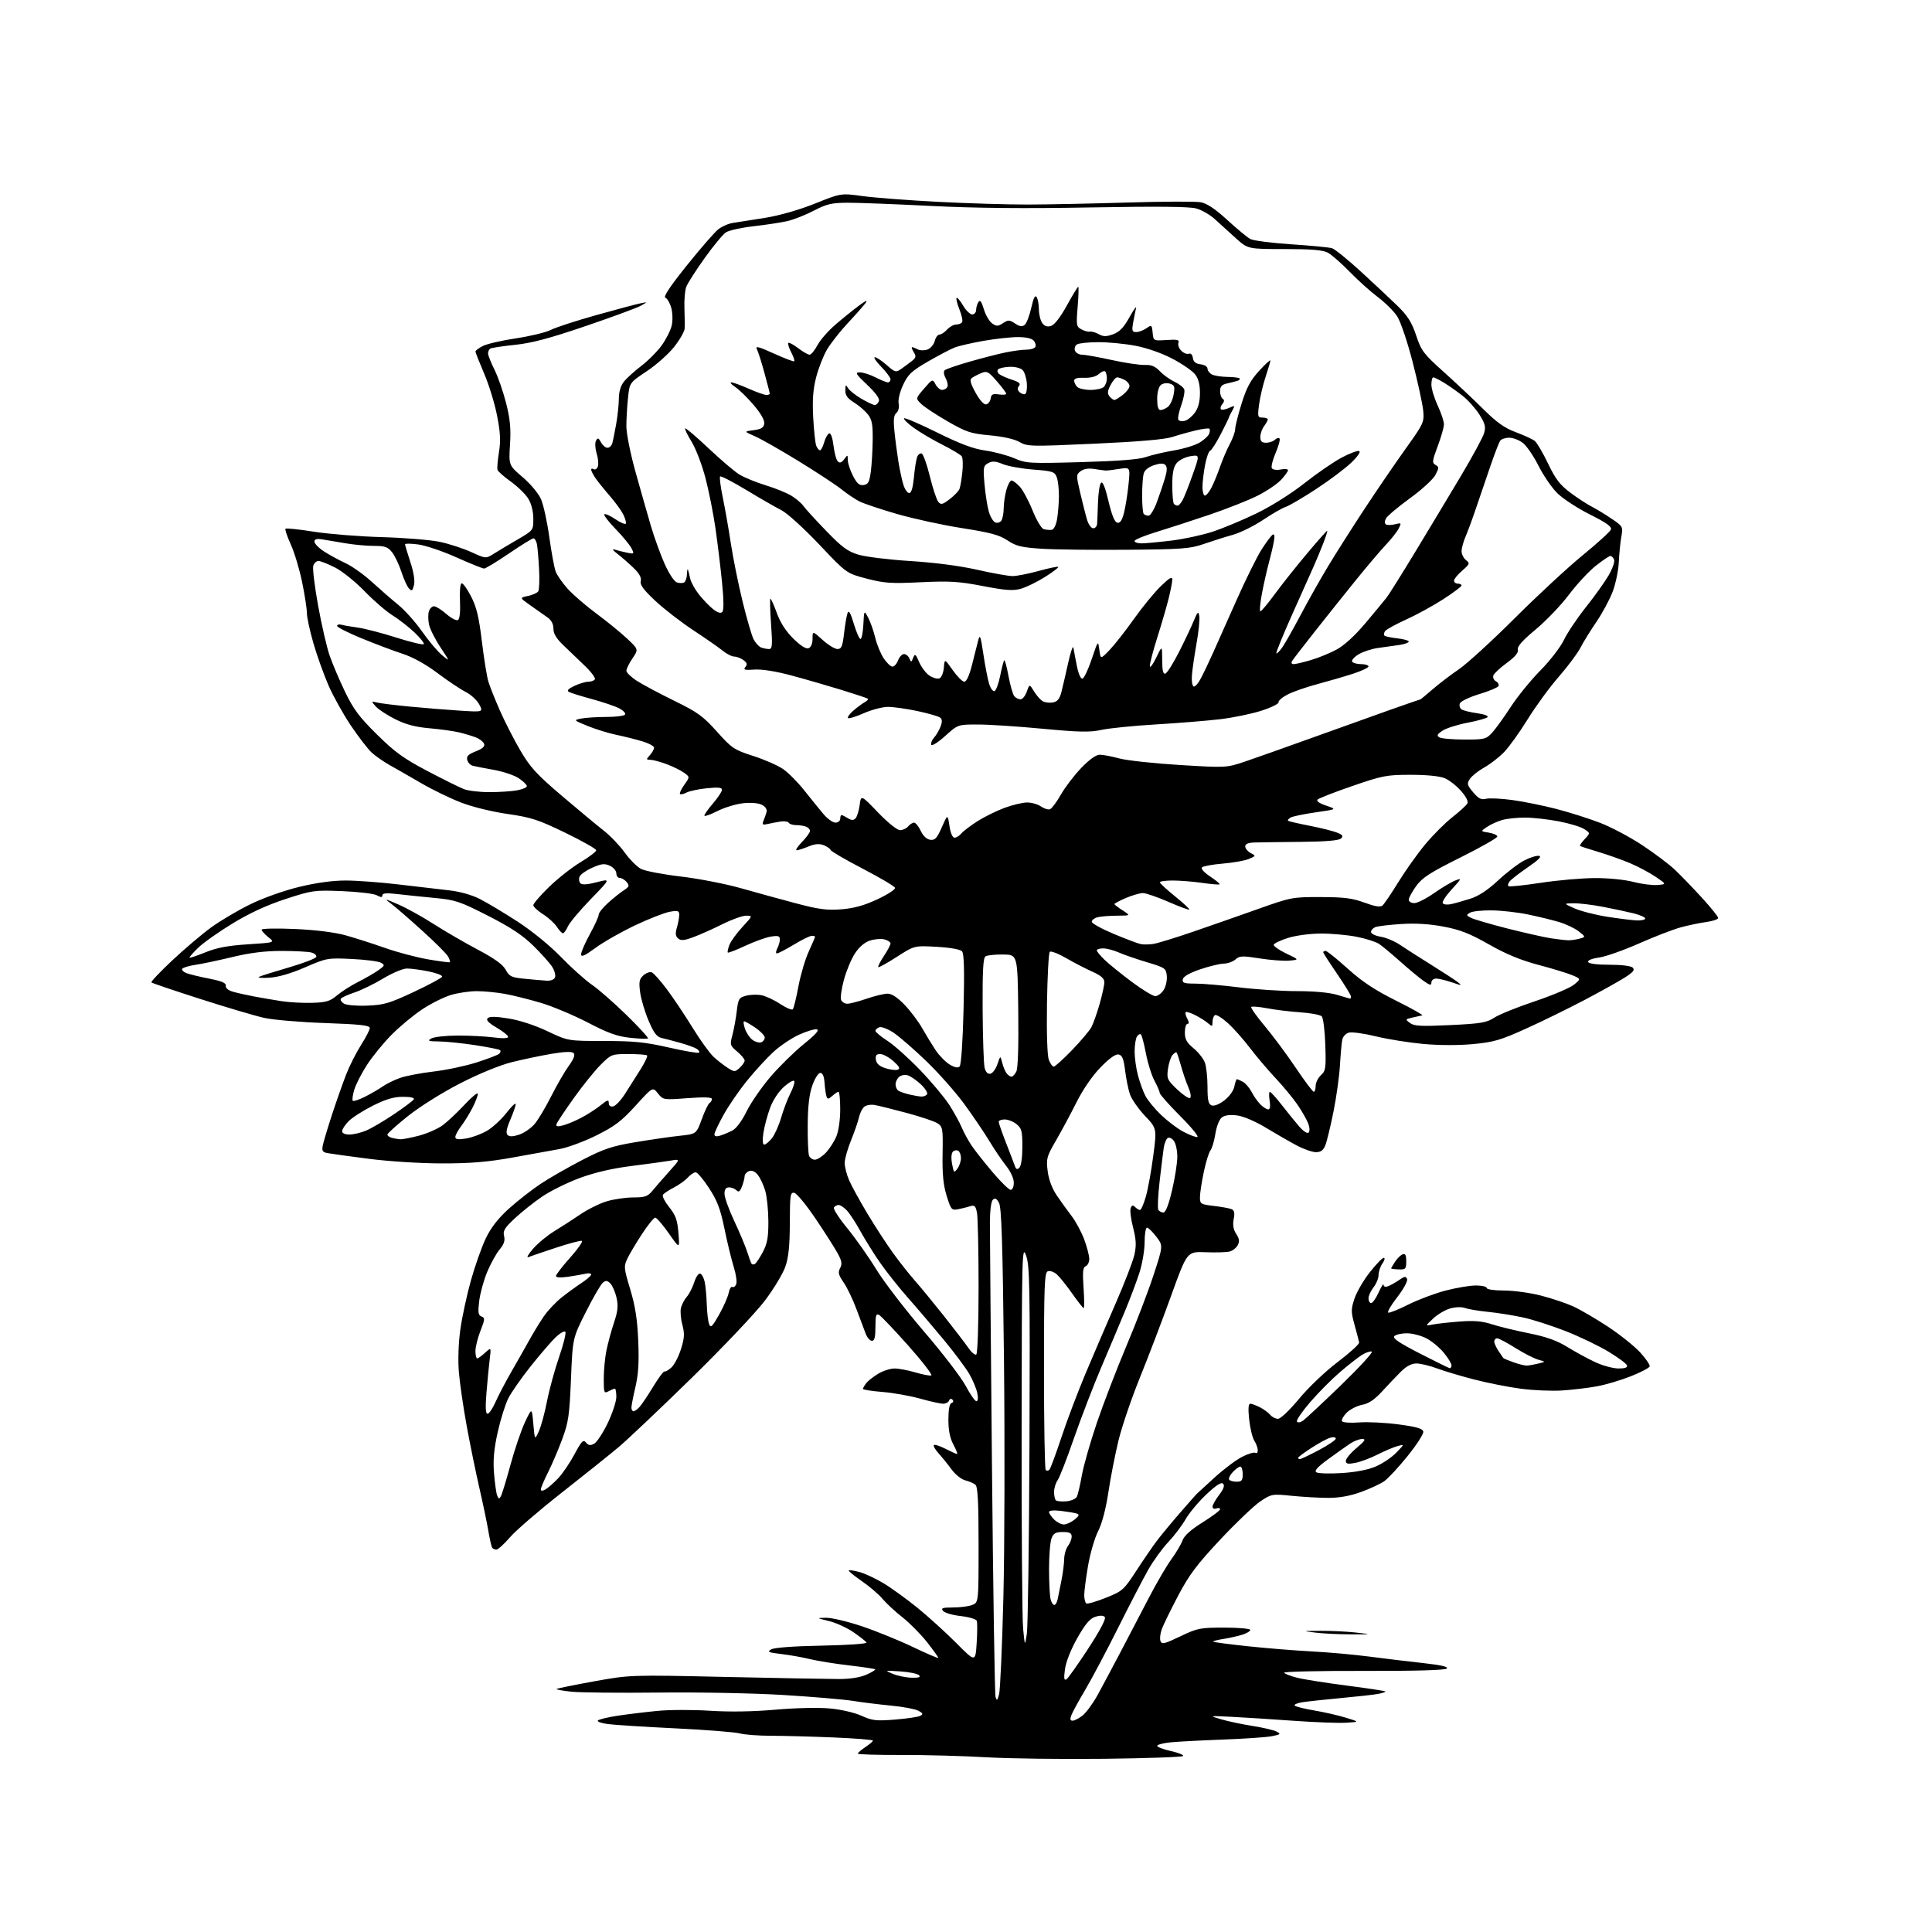 <?xml version="1.0" encoding="UTF-8" standalone="no"?>
<svg 
  version="1.1" 
  xmlns="http://www.w3.org/2000/svg" 
  xmlns:xlink="http://www.w3.org/1999/xlink" 
  xmlns:svg="http://www.w3.org/2000/svg"
  xmlns:rdf="http://www.w3.org/1999/02/22-rdf-syntax-ns#"
  xmlns:cc="http://creativecommons.org/ns#"
  xmlns:dc="http://purl.org/dc/elements/1.1/"
  viewBox="0 0 768 768"
  width="768"
  height="768"
>
<style>svg {background-color: white; }</style>"
<path stroke="none" fill="black" fill-rule="evenodd" d="M439.00,699.15C422.23,699.35 401.07,699.07 392.00,698.54C382.93,698.01 367.74,697.60 358.25,697.63C348.76,697.66 341.00,697.42 341.00,697.10C341.00,696.77 342.35,695.60 344.00,694.50C345.65,693.40 347.00,692.23 347.00,691.91C347.00,691.58 339.91,691.02 331.25,690.66C322.59,690.30 311.45,690.00 306.50,690.00C301.55,689.99 295.93,689.57 294.00,689.05C292.07,688.54 280.60,687.63 268.50,687.05C256.40,686.46 244.33,685.70 241.69,685.35C239.04,685.01 237.24,684.36 237.69,683.91C238.14,683.46 241.65,682.62 245.50,682.03C249.35,681.45 256.41,680.59 261.20,680.12C265.98,679.64 275.43,679.61 282.20,680.05C290.17,680.56 299.32,680.41 308.18,679.63C315.90,678.94 325.27,678.72 329.68,679.12C334.21,679.52 339.57,680.75 342.42,682.03C346.78,683.99 348.32,684.17 355.89,683.55C360.58,683.17 365.08,682.50 365.87,682.05C367.04,681.40 366.88,681.01 365.06,680.03C363.82,679.37 358.91,678.45 354.15,678.00C349.39,677.54 342.57,676.70 339.00,676.12C335.43,675.55 323.05,674.50 311.50,673.79C299.81,673.07 277.86,672.64 262.00,672.82C246.32,672.99 230.65,672.84 227.17,672.48C223.69,672.12 221.03,671.63 221.26,671.40C221.50,671.17 228.17,669.81 236.09,668.37C250.50,665.77 250.50,665.77 288.50,666.61C309.40,667.07 329.65,667.44 333.50,667.44C337.98,667.44 341.91,666.82 344.40,665.71C346.55,664.75 348.13,663.80 347.90,663.58C347.68,663.36 343.00,662.66 337.50,662.02C332.00,661.39 325.02,660.26 322.00,659.53C318.98,658.79 313.82,657.88 310.55,657.50C305.44,656.90 304.87,656.64 306.55,655.66C307.76,654.95 315.45,654.38 326.75,654.16C337.09,653.96 344.76,653.42 344.45,652.92C344.15,652.43 341.80,650.58 339.24,648.82C336.68,647.06 332.32,645.07 329.54,644.40C324.50,643.17 324.50,643.17 328.37,643.09C330.50,643.04 336.87,644.55 342.53,646.44C348.19,648.33 357.35,652.06 362.91,654.72C368.46,657.38 373.00,659.31 373.00,659.03C373.00,658.74 370.98,655.93 368.51,652.78C366.04,649.64 361.65,645.20 358.76,642.92C355.87,640.65 352.29,637.33 350.81,635.56C349.34,633.78 345.62,630.61 342.56,628.50C339.50,626.39 337.18,624.49 337.40,624.27C337.62,624.05 339.54,624.34 341.67,624.91C343.80,625.48 348.10,627.49 351.23,629.38C354.36,631.26 360.42,635.65 364.71,639.13C368.99,642.61 375.93,648.90 380.13,653.12C387.75,660.78 387.75,660.78 388.24,653.14C388.52,648.94 388.53,644.96 388.28,644.29C388.02,643.62 385.17,642.78 381.92,642.41C378.68,642.05 375.52,641.13 374.89,640.37C373.95,639.24 374.64,639.00 378.81,639.00C381.59,639.00 385.02,638.56 386.43,638.02C389.00,637.05 389.00,637.05 389.00,614.15C389.00,596.99 388.68,590.98 387.74,590.20C387.05,589.63 385.24,588.85 383.71,588.46C382.17,588.08 379.73,586.13 378.27,584.13C376.81,582.13 374.50,579.27 373.13,577.76C371.76,576.25 370.91,574.76 371.23,574.44C371.55,574.12 373.63,574.79 375.86,575.93C378.09,577.07 380.16,578.00 380.46,578.00C380.76,578.00 380.10,576.32 379.00,574.26C377.62,571.68 377.00,568.62 377.00,564.35C377.00,560.31 377.43,558.01 378.25,557.72C378.98,557.46 379.13,556.90 378.61,556.39C378.10,555.87 377.54,556.02 377.28,556.75C377.03,557.44 375.97,558.00 374.90,558.00C373.84,558.00 369.72,557.09 365.74,555.97C361.76,554.86 355.01,553.66 350.75,553.32C346.49,552.98 343.01,552.43 343.03,552.10C343.05,551.77 343.62,550.77 344.30,549.88C344.98,548.98 347.10,547.30 349.02,546.13C350.93,544.96 353.88,544.01 355.57,544.00C357.26,544.00 361.00,544.70 363.89,545.56C366.78,546.42 369.62,546.96 370.21,546.76C370.79,546.57 366.70,541.27 361.12,534.98C355.53,528.70 350.29,523.18 349.48,522.73C348.25,522.04 348.00,522.85 348.00,527.45C348.00,531.50 347.63,533.00 346.62,533.00C345.86,533.00 344.75,531.76 344.16,530.25C343.56,528.74 341.91,524.35 340.49,520.50C339.07,516.65 336.77,511.85 335.38,509.83C333.30,506.82 333.04,505.79 333.95,504.10C334.83,502.45 334.64,501.26 333.01,498.26C331.89,496.19 327.94,490.00 324.24,484.50C320.53,479.00 316.71,474.35 315.75,474.18C314.16,473.88 314.00,474.99 313.97,486.18C313.94,495.20 313.47,499.84 312.20,503.50C311.25,506.25 307.59,512.33 304.07,517.00C300.55,521.67 287.51,535.45 275.09,547.61C262.66,559.76 249.57,572.17 246.00,575.18C242.43,578.18 232.18,586.39 223.23,593.41C214.28,600.44 205.05,608.39 202.73,611.09C200.40,613.79 197.96,616.00 197.31,616.00C196.65,616.00 195.89,615.63 195.61,615.18C195.33,614.72 194.65,611.69 194.10,608.43C193.55,605.17 191.96,597.55 190.56,591.50C189.17,585.45 186.91,574.42 185.55,567.00C184.19,559.58 182.77,549.87 182.41,545.43C182.01,540.56 182.24,533.82 183.00,528.43C183.69,523.52 185.58,514.78 187.19,509.01C188.81,503.23 191.46,495.73 193.09,492.32C195.13,488.03 197.95,484.40 202.27,480.48C205.70,477.38 211.43,472.90 215.00,470.54C218.57,468.17 226.03,463.91 231.56,461.06C240.06,456.67 243.31,455.59 252.56,454.04C258.58,453.03 266.49,451.88 270.15,451.49C276.81,450.79 276.81,450.79 278.95,444.93C280.12,441.70 281.51,438.80 282.04,438.47C282.57,438.15 283.00,437.42 283.00,436.85C283.00,436.16 279.79,436.05 273.31,436.54C263.67,437.26 263.61,437.25 261.53,434.64C259.44,432.02 259.44,432.02 252.70,439.47C247.15,445.59 244.40,447.69 237.23,451.27C232.43,453.67 225.80,456.14 222.50,456.75C219.20,457.37 210.65,458.91 203.50,460.19C193.65,461.94 186.86,462.49 175.50,462.47C167.00,462.46 154.44,461.66 146.50,460.63C138.80,459.64 131.44,458.62 130.14,458.37C128.18,457.98 127.88,457.46 128.34,455.20C128.65,453.72 130.30,448.23 132.01,443.00C133.72,437.77 136.24,430.64 137.59,427.15C138.95,423.66 141.63,418.36 143.53,415.38C145.44,412.40 147.00,409.36 147.00,408.63C147.00,407.60 143.05,407.16 129.25,406.68C119.49,406.35 108.58,405.42 105.00,404.62C101.42,403.82 90.00,400.44 79.60,397.10C69.21,393.77 60.47,390.81 60.19,390.53C59.91,390.25 63.65,386.30 68.49,381.76C73.34,377.22 80.27,371.33 83.90,368.69C87.53,366.04 94.55,361.89 99.50,359.47C104.73,356.91 112.90,354.01 119.00,352.54C125.81,350.89 132.31,350.01 137.50,350.02C141.90,350.03 151.35,350.74 158.50,351.59C165.65,352.44 174.65,353.49 178.50,353.92C182.81,354.40 187.52,355.72 190.76,357.37C193.65,358.84 200.40,362.89 205.76,366.36C211.47,370.07 218.60,375.89 223.00,380.42C227.12,384.68 232.67,389.65 235.32,391.47C237.97,393.29 244.17,398.72 249.09,403.53C254.01,408.35 257.83,412.51 257.57,412.77C257.30,413.03 254.13,412.93 250.51,412.54C245.34,411.98 241.75,410.70 233.72,406.51C228.10,403.59 219.68,400.05 215.00,398.65C210.32,397.26 203.83,395.64 200.57,395.06C197.30,394.48 192.32,394.00 189.50,394.00C186.67,394.00 182.08,394.68 179.28,395.51C176.49,396.34 171.34,398.91 167.85,401.22C164.36,403.53 158.86,408.09 155.64,411.35C152.41,414.61 148.02,420.00 145.88,423.31C143.73,426.63 141.46,431.07 140.83,433.18C140.20,435.29 139.93,437.27 140.24,437.58C140.55,437.89 142.76,437.15 145.15,435.94C147.54,434.73 150.71,432.89 152.18,431.85C153.66,430.81 156.74,429.30 159.04,428.49C161.33,427.68 167.32,426.54 172.35,425.95C177.38,425.37 185.10,423.73 189.50,422.32C193.90,420.91 197.92,419.37 198.43,418.89C198.95,418.42 199.11,417.77 198.79,417.46C198.48,417.14 194.01,416.24 188.86,415.46C183.71,414.68 177.25,414.01 174.50,413.99C170.28,413.95 169.80,413.76 171.45,412.81C172.53,412.18 177.25,411.66 181.95,411.65C186.65,411.64 193.09,411.98 196.25,412.39C199.84,412.86 202.00,412.78 202.00,412.17C202.00,411.63 199.93,409.98 197.40,408.49C194.18,406.61 193.12,405.48 193.85,404.75C194.59,404.01 197.09,404.04 202.20,404.87C206.59,405.58 212.74,407.59 217.64,409.93C225.78,413.80 225.78,413.80 240.14,413.81C252.01,413.81 256.48,414.26 265.91,416.41C272.19,417.84 277.57,418.76 277.88,418.45C278.19,418.14 277.78,417.46 276.97,416.94C276.16,416.41 273.25,415.35 270.50,414.58C267.75,413.81 264.38,412.92 263.00,412.61C261.07,412.18 259.88,410.60 257.81,405.71C256.33,402.23 254.82,397.15 254.46,394.43C253.91,390.28 254.12,389.20 255.76,387.72C256.83,386.75 258.34,386.21 259.11,386.53C259.87,386.85 262.58,389.90 265.13,393.31C267.67,396.71 272.25,403.55 275.29,408.50C278.34,413.45 282.11,418.68 283.67,420.12C285.23,421.56 287.75,423.53 289.28,424.50C291.93,426.19 292.14,426.18 294.03,424.48C295.11,423.49 296.00,422.20 296.01,421.60C296.01,420.99 294.68,419.38 293.03,418.00C290.20,415.62 290.10,415.30 291.13,411.50C291.73,409.30 292.50,405.06 292.86,402.07C293.45,397.09 293.75,396.57 296.50,395.83C298.15,395.38 300.90,395.28 302.61,395.60C304.33,395.91 307.69,397.47 310.09,399.06C312.49,400.65 314.76,401.62 315.14,401.22C315.51,400.83 316.52,396.76 317.37,392.18C318.22,387.61 320.06,381.37 321.46,378.31C322.86,375.26 324.00,372.59 324.00,372.38C324.00,372.17 323.41,372.00 322.69,372.00C321.97,372.00 318.77,373.57 315.57,375.50C312.37,377.43 309.35,379.00 308.84,379.00C308.33,379.00 308.39,378.15 308.96,377.07C309.53,376.00 310.00,374.37 310.00,373.43C310.00,372.05 309.35,371.84 306.40,372.32C304.42,372.64 299.85,374.29 296.25,375.97C292.65,377.66 289.53,378.86 289.32,378.66C289.11,378.45 289.39,377.09 289.94,375.65C290.49,374.20 292.81,370.99 295.10,368.51C299.25,364.01 299.25,364.00 296.60,364.00C295.14,364.00 290.92,365.51 287.23,367.35C283.53,369.20 278.37,371.51 275.76,372.48C272.06,373.87 270.71,374.00 269.60,373.08C268.52,372.19 268.39,371.11 269.08,368.70C269.59,366.95 270.00,364.67 270.00,363.65C270.00,362.04 269.48,361.87 266.25,362.44C264.19,362.80 258.02,365.21 252.54,367.80C247.07,370.38 239.98,374.41 236.79,376.75C232.42,379.95 231.00,380.59 231.00,379.33C231.00,378.42 232.58,374.80 234.50,371.30C236.43,367.80 238.00,364.32 238.00,363.58C238.00,362.84 239.69,360.72 241.76,358.87C243.83,357.01 246.63,354.77 248.00,353.89C250.14,352.49 250.29,352.06 249.11,350.64C248.37,349.74 247.14,349.00 246.38,349.00C245.62,349.00 245.00,348.17 245.00,347.16C245.00,346.15 243.84,344.79 242.42,344.15C240.29,343.18 239.08,343.31 235.41,344.94C232.97,346.02 230.70,347.63 230.36,348.52C230.01,349.41 230.18,350.58 230.73,351.13C231.40,351.80 233.58,351.65 237.25,350.69C242.77,349.25 242.77,349.25 234.89,357.37C230.55,361.84 226.44,366.74 225.76,368.25C225.07,369.76 224.18,371.00 223.78,371.00C223.38,371.00 222.28,369.83 221.34,368.40C220.40,366.97 217.92,364.71 215.82,363.39C213.72,362.06 212.00,360.46 212.00,359.82C212.00,359.19 214.81,355.93 218.25,352.58C221.69,349.24 227.31,344.81 230.75,342.75C234.19,340.68 237.00,338.55 237.00,338.00C237.00,337.45 231.49,334.33 224.75,331.06C213.95,325.82 211.22,324.93 201.72,323.56C195.51,322.66 187.66,320.73 183.22,319.00C178.97,317.36 171.90,313.92 167.50,311.36C163.10,308.80 157.47,305.58 155.00,304.20C152.53,302.82 149.26,300.55 147.74,299.15C146.22,297.75 142.49,292.90 139.44,288.37C136.40,283.84 132.38,276.62 130.52,272.32C128.66,268.02 125.98,260.51 124.57,255.64C123.16,250.76 121.99,245.36 121.99,243.64C121.98,241.91 121.12,236.35 120.07,231.27C119.02,226.19 117.00,219.49 115.57,216.37C114.14,213.25 113.21,210.46 113.49,210.17C113.78,209.89 118.85,210.42 124.76,211.36C130.67,212.29 142.81,213.26 151.76,213.52C160.70,213.77 171.05,214.61 174.76,215.38C178.46,216.16 184.11,217.99 187.31,219.45C193.12,222.11 193.12,222.11 196.31,220.11C198.06,219.00 202.31,216.46 205.75,214.46C212.00,210.83 212.00,210.83 212.00,206.16C211.99,203.29 211.24,200.26 210.02,198.27C208.94,196.49 205.82,193.43 203.09,191.47C200.37,189.51 197.97,187.41 197.77,186.80C197.56,186.18 197.82,183.03 198.34,179.79C199.08,175.23 198.91,171.93 197.59,165.20C196.66,160.41 194.34,152.88 192.44,148.46C190.55,144.04 189.00,140.11 189.00,139.73C189.00,139.36 190.32,138.37 191.93,137.54C193.54,136.71 199.50,135.33 205.18,134.48C210.85,133.63 217.07,132.12 219.00,131.13C220.93,130.14 229.03,127.50 237.00,125.27C244.97,123.03 252.85,120.93 254.50,120.60C257.50,119.99 257.50,119.99 254.72,121.54C253.19,122.40 243.31,126.04 232.77,129.63C218.42,134.52 211.37,136.39 204.70,137.08C199.81,137.59 195.40,138.25 194.90,138.56C194.41,138.87 194.00,139.73 194.00,140.48C194.00,141.22 195.14,144.11 196.54,146.90C197.94,149.69 200.02,155.67 201.17,160.20C202.78,166.56 203.14,170.33 202.74,176.70C202.22,184.95 202.22,184.95 207.76,189.68C210.90,192.36 214.06,196.15 215.07,198.45C216.04,200.68 217.52,207.46 218.36,213.53C219.20,219.59 220.34,225.75 220.90,227.22C221.45,228.69 223.62,231.78 225.70,234.09C227.78,236.39 232.86,240.78 236.98,243.83C241.11,246.88 246.59,251.34 249.17,253.75C253.85,258.13 253.85,258.13 251.42,261.71C250.09,263.67 249.00,265.89 249.00,266.63C249.00,267.37 250.91,269.20 253.25,270.70C255.59,272.19 262.26,275.75 268.09,278.60C277.31,283.11 279.49,284.69 285.00,290.84C290.93,297.47 291.81,298.06 299.41,300.50C303.86,301.93 309.20,304.27 311.28,305.71C313.36,307.14 317.19,311.00 319.78,314.28C322.38,317.56 325.78,321.77 327.35,323.62C328.92,325.48 331.06,327.00 332.10,327.00C333.15,327.00 334.00,326.32 334.00,325.50C334.00,324.68 334.23,324.00 334.51,324.00C334.80,324.00 335.91,324.55 336.99,325.22C338.42,326.12 339.25,326.15 340.05,325.35C340.66,324.74 341.41,322.37 341.72,320.09C342.27,315.93 342.27,315.93 349.03,322.97C352.94,327.03 356.63,330.00 357.78,330.00C358.86,330.00 360.32,329.33 361.00,328.50C361.68,327.68 362.75,327.01 363.37,327.02C363.99,327.03 365.18,328.50 366.00,330.27C366.93,332.28 368.36,333.62 369.77,333.82C371.67,334.09 372.44,333.27 374.38,328.86C376.71,323.58 376.71,323.58 377.42,328.29C377.85,331.16 378.64,333.00 379.44,333.00C380.16,333.00 381.37,332.25 382.13,331.33C382.88,330.42 385.75,328.24 388.50,326.48C391.25,324.73 396.10,322.33 399.29,321.15C402.47,319.97 406.53,319.00 408.32,319.00C410.10,319.00 412.58,319.72 413.82,320.59C415.07,321.46 416.68,321.95 417.40,321.68C418.12,321.40 420.07,318.77 421.74,315.84C423.41,312.90 427.05,308.14 429.83,305.25C433.08,301.88 435.71,300.00 437.19,300.01C438.46,300.02 441.98,300.69 445.00,301.50C448.02,302.31 458.82,303.48 469.00,304.10C487.50,305.22 487.50,305.22 495.00,302.70C499.12,301.31 510.82,297.16 521.00,293.49C531.17,289.82 545.11,284.83 551.97,282.40C558.82,279.98 564.53,278.00 564.66,278.00C564.78,278.00 566.97,276.19 569.52,273.98C572.08,271.77 576.76,268.20 579.94,266.04C583.11,263.89 593.09,254.76 602.11,245.77C611.12,236.77 623.29,225.50 629.14,220.72C634.99,215.94 640.04,211.34 640.36,210.51C640.79,209.38 638.62,207.82 631.95,204.48C627.01,201.99 621.18,198.18 619.01,196.01C616.83,193.83 613.48,188.94 611.57,185.13C609.65,181.32 606.88,177.26 605.40,176.10C603.93,174.95 601.47,174.00 599.92,174.00C598.38,174.00 596.75,174.56 596.31,175.25C595.86,175.94 594.25,180.10 592.72,184.50C591.19,188.90 588.66,196.32 587.09,201.00C585.52,205.68 583.51,211.17 582.62,213.22C581.73,215.26 581.00,217.91 581.00,219.11C581.00,220.30 581.79,221.90 582.75,222.65C584.38,223.92 584.27,224.22 581.25,226.83C579.46,228.38 578.00,230.18 578.00,230.82C578.00,231.47 578.67,232.00 579.50,232.00C580.33,232.00 580.99,232.34 580.99,232.75C580.98,233.16 577.72,235.61 573.74,238.18C569.76,240.76 563.07,244.42 558.88,246.32C554.69,248.21 550.93,250.30 550.53,250.95C550.13,251.60 550.05,252.38 550.35,252.68C550.65,252.99 552.95,253.47 555.45,253.75C557.95,254.03 560.00,254.61 560.00,255.04C560.00,255.47 558.31,256.08 556.25,256.39C554.19,256.69 550.41,257.23 547.85,257.57C545.30,257.91 541.79,259.06 540.05,260.11C538.32,261.17 537.17,262.47 537.51,263.02C537.84,263.56 539.44,264.00 541.06,264.00C542.68,264.00 544.00,264.41 544.00,264.92C544.00,265.42 541.19,266.74 537.75,267.85C534.31,268.96 527.98,270.80 523.68,271.95C519.37,273.10 514.09,274.93 511.93,276.03C509.78,277.13 508.12,278.53 508.26,279.15C508.39,279.76 505.29,281.29 501.36,282.54C497.43,283.80 490.01,285.32 484.86,285.92C479.71,286.52 468.30,287.45 459.50,287.97C450.70,288.49 440.97,289.47 437.87,290.14C433.24,291.15 429.08,291.06 414.37,289.68C404.54,288.75 392.97,287.99 388.65,288.00C380.79,288.00 380.79,288.00 375.68,292.60C372.83,295.16 370.39,296.68 370.18,296.04C369.97,295.40 370.48,294.12 371.33,293.19C372.17,292.26 373.32,290.29 373.88,288.83C374.61,286.89 374.56,285.90 373.70,285.24C373.04,284.74 369.00,283.58 364.72,282.66C360.44,281.75 355.17,281.00 353.00,281.00C350.83,281.00 346.50,282.13 343.37,283.51C340.25,284.90 337.42,285.76 337.10,285.43C336.77,285.10 337.73,283.77 339.24,282.47C340.75,281.17 342.77,279.67 343.74,279.13C344.70,278.59 345.26,277.97 344.99,277.74C344.72,277.52 340.00,275.95 334.50,274.25C329.00,272.56 320.03,269.97 314.56,268.50C308.38,266.84 302.83,265.96 299.89,266.17C296.00,266.44 295.37,266.26 296.30,265.14C297.16,264.10 296.98,263.46 295.52,262.39C294.47,261.63 292.84,261.00 291.89,261.00C290.93,261.00 288.88,259.96 287.33,258.70C285.77,257.43 280.51,253.77 275.64,250.56C270.77,247.35 263.95,242.08 260.49,238.84C255.82,234.47 254.33,232.45 254.71,230.99C255.06,229.65 254.16,228.00 251.85,225.76C249.99,223.97 247.13,221.46 245.48,220.19C243.44,218.61 243.13,218.08 244.50,218.51C245.60,218.86 247.79,219.40 249.36,219.72C252.11,220.27 252.18,220.20 251.00,217.90C250.32,216.58 247.49,213.15 244.69,210.27C241.90,207.40 239.89,204.77 240.23,204.44C240.57,204.10 242.57,204.99 244.67,206.42C246.77,207.85 248.63,208.60 248.81,208.08C248.98,207.56 248.46,205.87 247.66,204.32C246.86,202.77 244.44,199.47 242.29,197.00C240.14,194.53 237.62,191.39 236.69,190.03C235.76,188.67 235.00,187.18 235.00,186.72C235.00,186.26 235.45,186.16 236.01,186.50C236.56,186.85 237.30,186.38 237.65,185.48C238.00,184.57 237.79,182.21 237.18,180.25C236.56,178.22 236.45,176.02 236.92,175.17C237.62,173.93 237.95,174.04 238.91,175.84C239.55,177.03 240.70,178.00 241.47,178.00C242.24,178.00 243.10,177.21 243.38,176.25C243.66,175.29 244.36,171.83 244.94,168.57C245.52,165.30 246.00,160.75 246.00,158.45C246.00,155.81 246.72,153.35 247.97,151.77C249.05,150.39 252.18,147.55 254.92,145.46C257.66,143.37 261.33,139.67 263.08,137.24C264.82,134.81 266.60,131.27 267.03,129.36C267.46,127.46 267.38,124.32 266.84,122.40C266.31,120.47 265.26,118.65 264.51,118.37C263.58,118.01 266.25,113.98 272.99,105.56C278.41,98.80 284.04,92.32 285.52,91.16C287.00,90.00 289.62,88.85 291.35,88.61C293.08,88.36 298.81,87.46 304.07,86.61C309.92,85.66 317.65,83.45 323.97,80.92C334.30,76.77 334.30,76.77 342.90,77.95C347.63,78.60 361.18,79.63 373.00,80.24C384.82,80.85 400.80,81.33 408.50,81.31C416.20,81.30 434.03,80.93 448.13,80.51C462.23,80.08 475.37,80.03 477.34,80.40C479.81,80.87 483.09,83.06 487.88,87.46C491.71,90.97 495.82,94.37 497.03,95.02C498.24,95.66 505.58,96.61 513.36,97.12C521.14,97.63 528.40,98.33 529.50,98.67C530.60,99.01 535.74,103.16 540.91,107.90C546.09,112.63 552.66,118.79 555.53,121.59C559.62,125.60 561.20,128.10 562.95,133.35C564.98,139.46 565.89,140.66 573.81,147.76C578.56,152.02 585.65,158.67 589.55,162.55C594.97,167.94 598.04,170.12 602.57,171.81C605.83,173.03 609.21,174.58 610.07,175.26C610.94,175.94 613.31,179.98 615.36,184.24C618.35,190.48 620.09,192.75 624.28,195.88C627.15,198.02 630.94,200.49 632.70,201.38C634.46,202.27 638.00,204.41 640.56,206.15C645.15,209.25 645.21,209.35 644.50,213.40C644.10,215.65 643.65,220.20 643.50,223.50C643.34,226.80 642.24,232.08 641.05,235.23C639.85,238.37 636.94,243.77 634.58,247.23C632.22,250.68 629.37,255.30 628.24,257.50C627.11,259.70 623.24,264.88 619.65,269.00C616.05,273.12 610.50,280.72 607.30,285.88C604.11,291.04 599.88,296.93 597.91,298.97C595.93,301.01 592.38,303.76 590.01,305.09C587.64,306.41 585.07,308.46 584.31,309.63C583.06,311.54 583.19,312.08 585.61,314.95C587.72,317.46 588.82,318.01 590.72,317.53C592.06,317.20 596.78,317.42 601.23,318.03C605.68,318.64 613.55,320.24 618.73,321.58C623.91,322.93 631.71,325.41 636.08,327.09C640.44,328.77 647.94,332.75 652.75,335.92C657.56,339.10 663.37,343.46 665.65,345.60C667.93,347.75 672.76,352.74 676.40,356.71C680.03,360.68 683.00,364.36 683.00,364.90C683.00,365.44 680.86,366.17 678.25,366.52C675.64,366.87 671.02,367.84 668.00,368.67C664.98,369.50 657.52,372.39 651.42,375.09C645.33,377.78 638.23,380.28 635.64,380.64C632.85,381.02 631.08,381.74 631.31,382.39C631.54,383.08 634.75,383.50 639.78,383.50C644.61,383.50 648.36,383.97 649.06,384.66C649.95,385.55 649.20,386.49 645.86,388.60C643.46,390.13 636.25,394.15 629.84,397.53C623.42,400.91 612.96,406.04 606.59,408.91C596.52,413.47 593.78,414.27 585.58,415.04C579.88,415.58 572.06,415.56 565.82,414.99C560.14,414.47 551.67,413.12 547.00,411.98C542.33,410.84 537.49,410.16 536.27,410.47C535.01,410.78 533.83,412.01 533.58,413.27C533.32,414.49 532.91,419.10 532.65,423.50C532.39,427.90 531.23,436.23 530.06,442.00C528.90,447.77 527.45,453.74 526.85,455.25C526.04,457.28 525.07,458.00 523.12,458.00C521.67,458.00 518.24,456.81 515.49,455.35C512.75,453.89 507.26,450.74 503.30,448.34C499.07,445.78 494.33,443.74 491.80,443.41C488.98,443.04 486.89,443.30 485.73,444.17C484.69,444.95 483.62,447.67 483.13,450.71C482.68,453.58 481.80,456.53 481.18,457.28C480.56,458.04 479.36,461.91 478.52,465.89C477.69,469.87 477.00,474.39 477.00,475.93C477.00,478.57 477.30,478.76 482.41,479.36C485.39,479.71 488.55,480.28 489.44,480.61C490.67,481.09 490.90,482.03 490.41,484.62C489.97,486.96 490.28,488.78 491.42,490.51C492.67,492.42 492.81,493.49 492.00,495.00C491.42,496.09 489.94,497.22 488.72,497.52C487.50,497.82 483.21,497.94 479.19,497.78C471.88,497.50 471.88,497.50 465.57,515.00C462.10,524.62 456.52,539.25 453.18,547.50C449.83,555.75 445.99,567.00 444.65,572.50C443.30,578.00 441.48,587.30 440.60,593.17C439.58,599.91 438.08,605.61 436.52,608.67C435.16,611.33 433.36,617.50 432.52,622.38C431.68,627.27 431.00,632.53 431.00,634.07C431.00,635.62 431.37,637.11 431.83,637.40C432.29,637.68 435.78,636.67 439.58,635.15C446.22,632.49 446.71,632.06 451.68,624.44C454.52,620.07 458.21,614.70 459.87,612.50C461.53,610.30 465.62,605.35 468.97,601.50C472.31,597.65 475.37,594.18 475.77,593.78C476.17,593.38 479.43,590.41 483.00,587.17C486.57,583.93 491.43,580.29 493.78,579.10C496.14,577.90 498.50,577.19 499.03,577.52C499.57,577.85 500.00,577.40 500.00,576.52C500.00,575.65 499.38,573.93 498.61,572.71C497.85,571.50 496.93,567.69 496.56,564.25C496.11,559.97 496.25,558.00 497.00,558.00C497.60,558.00 499.35,558.65 500.87,559.43C502.40,560.22 504.23,561.57 504.95,562.43C505.66,563.30 507.05,564.00 508.03,564.00C509.05,564.00 512.67,560.55 516.43,556.01C520.18,551.48 526.81,545.17 531.77,541.41C536.57,537.78 540.40,534.29 540.28,533.65C540.16,533.02 539.35,529.89 538.47,526.71C537.01,521.43 537.01,520.49 538.43,516.21C539.29,513.62 542.03,508.91 544.51,505.75C547.00,502.59 549.50,500.00 550.07,500.00C550.64,500.00 550.41,501.00 549.56,502.22C548.70,503.44 548.00,505.51 548.00,506.81C548.00,508.12 547.10,510.33 546.00,511.73C544.90,513.13 544.00,515.11 544.00,516.13C544.00,517.16 544.47,518.00 545.05,518.00C545.63,518.00 546.97,516.09 548.03,513.75C549.09,511.41 549.97,510.05 549.98,510.72C549.99,511.45 550.70,511.69 551.75,511.31C552.71,510.96 554.69,509.85 556.15,508.84C558.36,507.31 558.88,507.25 559.34,508.45C559.65,509.26 557.93,512.42 555.40,515.68C552.93,518.86 551.34,521.61 551.87,521.79C552.40,521.97 555.97,520.53 559.81,518.60C563.64,516.67 570.29,514.17 574.58,513.04C578.87,511.92 584.32,511.00 586.69,511.00C589.06,511.00 591.00,511.45 591.00,512.00C591.00,512.57 593.95,513.00 597.84,513.00C601.60,513.00 608.20,513.90 612.50,515.00C616.80,516.10 622.61,518.05 625.42,519.33C628.22,520.62 634.40,524.22 639.15,527.35C643.90,530.48 649.66,535.08 651.96,537.57C654.25,540.06 655.97,542.59 655.77,543.18C655.58,543.77 652.19,545.54 648.25,547.10C644.31,548.66 638.26,550.46 634.79,551.09C631.33,551.72 625.16,552.46 621.08,552.73C616.99,553.01 609.57,552.70 604.58,552.04C599.58,551.38 591.23,549.73 586.00,548.37C580.77,547.02 574.12,545.03 571.21,543.95C568.30,542.88 564.62,542.00 563.03,542.00C561.10,542.00 559.05,543.09 556.82,545.31C554.99,547.13 551.62,550.68 549.33,553.19C546.38,556.41 544.07,557.95 541.46,558.44C539.44,558.82 536.68,560.23 535.33,561.57C533.99,562.92 533.16,564.44 533.48,564.97C533.80,565.49 536.86,565.70 540.28,565.44C543.70,565.17 550.77,565.53 555.99,566.23C563.21,567.20 565.55,567.88 565.78,569.10C565.95,569.97 563.16,574.32 559.58,578.75C556.00,583.19 551.82,587.70 550.29,588.78C548.75,589.86 544.58,591.80 541.00,593.10C536.63,594.68 532.37,595.44 528.00,595.43C524.42,595.42 517.90,595.05 513.50,594.61C505.64,593.82 505.42,593.86 500.95,596.86C498.45,598.55 491.28,605.38 485.03,612.05C475.72,621.99 472.70,626.02 468.31,634.34C465.37,639.93 462.45,645.91 461.83,647.62C461.20,649.34 460.97,651.47 461.31,652.35C461.84,653.74 462.92,653.48 469.18,650.48C476.02,647.20 477.04,647.00 486.72,647.00C492.37,647.00 497.00,647.42 497.00,647.92C497.00,648.43 495.54,649.30 493.75,649.85C491.96,650.41 488.56,651.16 486.18,651.53C483.81,651.90 482.04,652.37 482.26,652.59C482.47,652.81 488.69,653.63 496.07,654.41C503.46,655.20 514.90,656.12 521.50,656.47C528.10,656.81 538.45,657.74 544.50,658.54C550.55,659.33 560.15,660.49 565.83,661.11C572.88,661.89 575.83,662.57 575.13,663.27C574.47,663.93 562.72,664.26 542.03,664.21C524.39,664.16 510.18,664.49 510.46,664.94C510.74,665.39 513.07,666.28 515.65,666.93C518.22,667.58 527.07,668.98 535.31,670.04C543.56,671.10 550.48,672.15 550.70,672.37C550.92,672.58 549.61,673.03 547.80,673.36C545.98,673.69 539.33,674.43 533.00,675.01C526.67,675.59 519.78,676.34 517.69,676.67C515.59,677.00 514.24,677.61 514.69,678.02C515.13,678.44 518.65,679.30 522.50,679.95C526.35,680.59 531.98,681.88 535.00,682.81C540.50,684.50 540.50,684.50 535.00,684.81C531.98,684.99 522.52,684.63 514.00,684.02C505.48,683.41 494.45,682.71 489.50,682.46C480.50,682.01 480.50,682.01 485.50,683.47C488.25,684.27 493.88,685.46 498.00,686.11C502.12,686.75 506.40,687.76 507.50,688.35C509.28,689.29 509.07,689.49 505.50,690.18C503.30,690.60 494.52,691.20 486.00,691.51C477.48,691.83 468.14,692.32 465.25,692.61C462.36,692.91 460.00,693.53 460.00,694.00C460.00,694.47 462.49,695.41 465.53,696.09C468.58,696.78 470.71,697.66 470.28,698.06C469.85,698.46 455.77,698.95 439.00,699.15zM426.39,684.00C427.13,684.00 428.91,683.07 430.35,681.94C431.79,680.81 434.50,677.09 436.37,673.69C438.23,670.29 442.36,662.55 445.54,656.50C448.72,650.45 453.77,640.77 456.77,635.00C459.77,629.23 463.75,622.40 465.63,619.84C467.51,617.27 469.51,613.90 470.07,612.34C470.77,610.43 473.39,608.07 478.05,605.17C481.87,602.79 485.00,600.44 485.00,599.95C485.00,599.46 484.32,599.32 483.50,599.64C482.65,599.96 482.00,599.66 482.00,598.95C482.00,598.26 483.18,596.15 484.62,594.26C486.43,591.88 486.91,590.51 486.19,589.79C485.47,589.07 483.41,590.39 479.48,594.11C476.36,597.06 472.66,601.50 471.25,603.99C469.84,606.47 466.76,610.52 464.41,613.00C462.06,615.48 458.47,620.42 456.44,624.00C454.42,627.58 449.03,637.95 444.47,647.06C439.92,656.17 434.07,667.19 431.49,671.56C428.90,675.93 426.39,680.51 425.91,681.75C425.28,683.39 425.41,684.00 426.39,684.00zM397.15,673.50C397.60,671.85 398.37,654.52 398.86,635.00C399.35,615.48 399.45,572.73 399.09,540.00C398.57,494.02 398.12,479.96 397.12,478.14C396.13,476.36 395.53,476.07 394.66,476.94C393.97,477.63 393.50,481.42 393.50,486.30C393.50,490.81 393.87,534.55 394.33,583.50C394.79,632.45 395.42,673.40 395.74,674.50C396.24,676.22 396.44,676.08 397.15,673.50zM423.92,667.55C424.59,667.13 428.52,661.60 432.64,655.26C437.50,647.77 439.78,643.38 439.15,642.75C438.53,642.13 437.14,642.12 435.34,642.71C433.25,643.40 431.37,645.63 428.26,651.13C425.73,655.60 423.75,660.58 423.35,663.47C422.84,667.18 422.97,668.13 423.92,667.55zM362.45,666.92C365.29,666.98 366.09,666.69 365.32,665.92C364.72,665.32 361.37,664.64 357.87,664.41C351.53,663.99 351.52,663.99 355.00,665.42C356.93,666.20 360.28,666.88 362.45,666.92zM408.18,649.50C408.61,646.75 409.08,612.77 409.23,574.00C409.47,510.52 409.34,503.05 407.85,499.00C406.29,494.74 406.19,498.43 406.11,567.50C406.06,607.65 406.33,643.65 406.71,647.50C407.41,654.50 407.41,654.50 408.18,649.50zM537.00,649.68C532.33,649.68 526.02,649.37 523.00,649.00C517.55,648.33 517.56,648.33 525.00,648.28C529.12,648.25 535.42,648.56 539.00,648.96C545.50,649.70 545.50,649.70 537.00,649.68zM419.10,638.00C419.57,638.00 420.17,636.99 420.43,635.75C420.69,634.51 421.38,631.12 421.95,628.20C422.53,625.29 423.01,621.46 423.03,619.70C423.05,617.94 423.72,615.63 424.53,614.56C425.34,613.49 426.00,611.80 426.00,610.81C426.00,609.41 425.21,609.00 422.48,609.00C419.61,609.00 418.77,609.48 417.98,611.57C417.44,612.98 417.01,618.49 417.01,623.82C417.02,629.14 417.30,634.51 417.63,635.75C417.96,636.99 418.62,638.00 419.10,638.00zM422.89,606.00C423.93,606.00 425.84,605.13 427.14,604.07C429.01,602.55 429.19,602.05 428.00,601.66C427.18,601.39 424.36,600.92 421.75,600.60C418.93,600.27 417.00,600.44 417.00,601.02C417.00,601.56 417.90,602.90 419.00,604.00C420.10,605.10 421.85,606.00 422.89,606.00zM423.86,596.80C425.75,596.63 427.64,595.83 428.05,595.00C428.47,594.17 429.37,590.35 430.05,586.50C430.73,582.65 433.43,573.20 436.05,565.50C438.67,557.80 443.95,544.08 447.78,535.00C451.62,525.92 456.47,513.25 458.56,506.84C462.38,495.18 462.38,495.18 459.64,491.59C458.13,489.62 456.47,488.00 455.95,488.00C455.43,488.00 455.00,490.61 455.00,493.81C455.00,497.00 454.06,502.51 452.90,506.06C451.75,509.60 449.21,516.33 447.27,521.00C445.34,525.67 441.12,535.67 437.90,543.21C434.69,550.75 429.76,563.55 426.94,571.66C424.13,579.77 421.20,587.31 420.42,588.42C419.64,589.54 419.00,591.62 419.00,593.06C419.00,594.49 419.32,595.99 419.71,596.38C420.11,596.77 421.97,596.96 423.86,596.80zM199.11,594.77C199.56,593.97 201.28,588.34 202.93,582.26C204.58,576.18 207.17,568.57 208.68,565.35C211.43,559.50 211.43,559.50 212.00,566.00C212.58,572.50 212.58,572.50 214.18,569.00C215.07,567.08 216.54,561.67 217.45,557.00C218.36,552.33 220.54,544.37 222.29,539.32C224.04,534.27 225.13,529.80 224.72,529.39C224.31,528.98 222.59,529.96 220.90,531.57C219.20,533.18 214.77,538.33 211.04,543.00C207.31,547.67 203.28,553.45 202.07,555.83C200.86,558.22 198.96,564.29 197.84,569.33C196.35,576.04 195.96,580.40 196.38,585.60C196.69,589.51 197.25,593.50 197.62,594.46C198.19,595.93 198.43,595.98 199.11,594.77zM216.75,592.12C217.71,591.59 219.96,589.64 221.75,587.78C223.54,585.92 226.50,581.59 228.34,578.15C231.19,572.81 231.86,572.13 232.94,573.43C233.91,574.60 234.68,574.71 236.18,573.90C237.26,573.32 239.69,569.63 241.58,565.70C243.46,561.77 245.00,557.08 245.00,555.28C245.00,553.48 244.75,552.00 244.43,552.00C244.12,552.00 243.00,552.47 241.93,553.04C240.12,554.01 240.00,553.69 240.00,548.08C240.00,544.79 240.48,539.71 241.07,536.80C241.67,533.88 243.02,528.91 244.08,525.74C245.60,521.20 245.81,519.10 245.08,515.85C244.57,513.58 243.46,511.04 242.63,510.20C241.41,508.98 240.80,508.92 239.63,509.89C238.82,510.56 235.79,515.79 232.90,521.51C227.64,531.92 227.64,531.92 226.97,548.21C226.38,562.57 225.97,565.39 223.52,572.00C222.00,576.12 219.46,582.07 217.88,585.22C216.29,588.37 215.00,591.42 215.00,592.01C215.00,592.72 215.58,592.75 216.75,592.12zM491.56,589.00C493.60,589.00 494.00,588.51 494.00,586.00C494.00,584.35 493.57,583.00 493.04,583.00C492.51,583.00 491.18,583.97 490.07,585.15C488.97,586.33 488.31,587.68 488.59,588.15C488.88,588.62 490.22,589.00 491.56,589.00zM533.30,585.57C538.91,585.22 543.84,584.26 546.92,582.94C549.57,581.80 553.23,579.33 555.05,577.45C558.36,574.04 558.36,574.04 555.42,574.88C553.80,575.34 550.21,576.87 547.44,578.28C544.66,579.69 540.73,581.15 538.69,581.53C535.74,582.08 535.00,581.91 535.00,580.69C535.00,579.85 536.91,577.56 539.25,575.60C542.62,572.78 543.09,572.04 541.50,572.02C540.40,572.02 538.31,572.80 536.86,573.76C535.41,574.71 531.48,577.50 528.12,579.94C523.80,583.09 522.37,584.64 523.25,585.25C523.94,585.73 528.46,585.87 533.30,585.57zM417.14,584.26C417.56,583.84 419.70,578.09 421.88,571.50C424.06,564.90 428.40,553.42 431.52,546.00C434.64,538.58 440.05,525.98 443.54,518.00C447.03,510.02 450.36,501.39 450.94,498.80C451.76,495.12 451.65,492.78 450.42,487.98C449.55,484.60 449.12,481.13 449.46,480.26C449.92,479.04 450.34,478.94 451.23,479.83C451.87,480.47 452.75,481.00 453.17,481.00C453.60,481.00 454.63,478.64 455.47,475.75C456.31,472.86 457.64,465.56 458.43,459.53C459.87,448.56 459.87,448.56 455.08,443.50C452.45,440.71 449.78,436.85 449.14,434.92C448.50,432.99 447.64,428.73 447.24,425.47C446.66,420.83 446.09,419.45 444.64,419.17C443.43,418.94 440.94,420.73 437.44,424.34C434.18,427.70 430.46,433.12 427.93,438.18C425.63,442.76 421.97,449.58 419.78,453.35C416.07,459.73 415.84,460.57 416.46,465.50C416.88,468.86 418.19,472.38 420.05,475.15C421.66,477.54 424.32,481.23 425.96,483.35C427.59,485.47 429.85,489.65 430.97,492.64C432.08,495.63 433.00,499.13 433.00,500.43C433.00,501.73 432.37,503.03 431.59,503.33C430.47,503.76 430.29,505.54 430.73,511.93C431.04,516.37 431.06,520.00 430.79,520.00C430.51,520.00 428.47,517.41 426.25,514.25C424.03,511.09 421.29,507.66 420.15,506.63C419.01,505.60 417.38,505.02 416.54,505.35C415.19,505.86 415.00,510.76 415.00,544.80C415.00,566.18 415.31,583.97 415.68,584.35C416.06,584.73 416.71,584.69 417.14,584.26zM516.78,580.00C517.21,580.00 520.59,578.39 524.28,576.43C527.98,574.47 531.00,572.42 531.00,571.87C531.00,571.30 530.02,571.15 528.75,571.53C527.51,571.89 524.14,573.72 521.25,575.60C518.36,577.48 516.00,579.24 516.00,579.51C516.00,579.78 516.35,580.00 516.78,580.00zM517.96,564.74C518.97,564.03 525.80,557.65 533.14,550.56C540.47,543.46 545.95,537.48 545.30,537.27C544.65,537.05 542.86,537.68 541.31,538.66C539.76,539.64 535.86,542.70 532.63,545.47C529.40,548.24 524.10,553.57 520.86,557.32C517.62,561.08 515.23,564.57 515.55,565.08C515.89,565.63 516.89,565.49 517.96,564.74zM193.80,562.00C194.41,562.00 195.85,559.87 197.00,557.27C198.15,554.66 201.04,549.15 203.43,545.02C205.81,540.88 209.01,535.25 210.53,532.50C212.05,529.75 214.58,525.62 216.15,523.31C217.72,521.01 220.92,517.61 223.25,515.76C225.59,513.91 229.18,511.30 231.24,509.95C233.30,508.60 234.99,507.11 234.99,506.64C235.00,506.17 233.99,506.02 232.75,506.32C231.51,506.61 228.36,507.16 225.75,507.54C222.83,507.96 221.00,507.85 221.00,507.24C221.00,506.70 223.54,503.40 226.65,499.92C229.75,496.44 231.84,493.45 231.28,493.26C230.72,493.07 226.04,494.32 220.88,496.03C215.72,497.74 210.83,499.40 210.00,499.73C209.18,500.06 210.02,498.57 211.89,496.42C213.75,494.26 217.58,491.10 220.39,489.39C223.20,487.68 227.90,484.65 230.83,482.65C233.76,480.66 238.45,478.35 241.26,477.52C244.07,476.68 248.79,476.00 251.76,476.00C256.36,476.00 257.47,475.62 259.33,473.37C260.52,471.92 263.52,468.48 266.00,465.71C270.50,460.69 270.50,460.69 266.50,461.37C264.30,461.75 257.32,462.71 251.00,463.50C243.38,464.46 236.47,466.07 230.50,468.26C225.55,470.09 218.80,473.42 215.50,475.67C212.20,477.92 207.31,481.81 204.63,484.32C200.58,488.10 199.86,489.29 200.38,491.36C200.83,493.15 200.33,494.64 198.61,496.68C197.30,498.24 195.10,502.21 193.71,505.51C192.33,508.80 190.88,514.02 190.50,517.11C189.93,521.74 190.08,522.82 191.40,523.32C192.83,523.87 192.79,524.45 191.00,529.00C189.90,531.79 189.00,535.41 189.00,537.04C189.00,538.67 189.31,540.00 189.69,540.00C190.06,540.00 191.47,538.99 192.82,537.75C195.27,535.50 195.27,535.50 194.65,540.50C194.31,543.25 193.73,549.21 193.37,553.75C192.90,559.49 193.04,562.00 193.80,562.00zM251.85,561.00C252.31,561.00 253.40,560.21 254.26,559.25C255.13,558.29 257.56,554.66 259.67,551.18C261.78,547.71 263.79,545.01 264.15,545.18C264.50,545.36 265.74,544.64 266.89,543.60C268.05,542.55 269.76,539.27 270.69,536.31C272.10,531.85 272.19,530.17 271.25,526.63C270.61,524.27 270.36,521.25 270.69,519.92C271.01,518.59 272.06,516.60 273.01,515.50C273.97,514.40 275.30,511.79 275.97,509.70C276.64,507.61 277.71,506.07 278.34,506.28C278.98,506.49 279.78,507.98 280.13,509.58C280.48,511.19 280.85,515.20 280.95,518.50C281.06,521.80 281.48,525.36 281.89,526.40C282.51,528.00 283.16,527.37 285.85,522.61C287.62,519.47 289.33,515.59 289.66,513.97C289.98,512.35 290.64,511.28 291.13,511.58C291.62,511.88 292.30,511.37 292.66,510.46C293.01,509.54 292.57,506.47 291.68,503.64C290.79,500.81 289.13,494.02 288.01,488.54C286.37,480.58 285.13,477.31 281.86,472.29C279.61,468.83 277.21,466.00 276.54,466.00C275.86,466.00 274.45,466.95 273.40,468.11C272.36,469.26 269.84,471.06 267.82,472.09C265.79,473.13 263.86,474.42 263.51,474.98C263.17,475.53 264.31,477.74 266.03,479.89C268.59,483.07 269.27,484.97 269.69,490.15C270.21,496.50 270.21,496.50 265.86,490.28C263.46,486.86 261.04,484.05 260.48,484.03C259.93,484.01 257.55,486.94 255.20,490.54C252.85,494.14 250.23,498.54 249.38,500.33C247.92,503.39 247.99,504.12 250.53,512.54C252.53,519.19 253.35,524.46 253.71,533.00C254.07,541.46 253.77,546.30 252.60,551.31C251.72,555.06 251.00,558.77 251.00,559.56C251.00,560.35 251.38,561.00 251.85,561.00zM388.14,557.00C388.76,557.00 388.90,555.74 388.48,553.75C388.11,551.96 386.69,548.57 385.33,546.21C383.98,543.85 379.44,537.77 375.26,532.71C371.07,527.64 364.67,520.12 361.02,516.00C357.38,511.88 352.37,505.57 349.89,502.00C347.40,498.43 343.89,492.80 342.07,489.50C340.26,486.20 337.85,482.49 336.71,481.25C335.58,480.01 334.08,479.00 333.38,479.00C332.69,479.00 331.84,479.45 331.50,480.01C331.15,480.56 333.55,484.27 336.82,488.26C340.08,492.24 345.29,499.63 348.39,504.68C351.49,509.72 360.00,520.80 367.30,529.29C374.60,537.78 382.05,547.49 383.85,550.86C385.65,554.24 387.58,557.00 388.14,557.00zM576.25,543.86C576.66,543.94 577.00,543.43 577.00,542.73C577.00,542.03 575.61,539.77 573.90,537.70C572.20,535.63 569.07,533.06 566.94,531.97C564.82,530.89 561.35,530.00 559.24,530.00C557.13,530.00 554.89,530.51 554.28,531.12C553.44,531.96 556.06,533.74 564.33,537.99C570.47,541.15 575.84,543.79 576.25,543.86zM643.33,543.99C645.96,544.00 647.04,543.61 646.75,542.75C646.52,542.06 643.22,539.62 639.42,537.32C635.61,535.02 628.00,531.36 622.50,529.19C617.00,527.03 609.35,524.56 605.50,523.72C601.65,522.88 595.37,521.88 591.55,521.49C587.73,521.11 583.60,520.42 582.38,519.96C581.11,519.47 578.62,519.54 576.53,520.12C574.53,520.67 571.45,522.48 569.70,524.14C566.50,527.15 566.50,527.15 569.50,526.53C571.15,526.19 575.97,525.65 580.22,525.33C585.95,524.90 589.22,525.17 592.96,526.39C595.72,527.30 602.34,528.91 607.67,529.98C614.73,531.40 618.90,532.89 623.08,535.47C626.22,537.41 631.21,540.12 634.15,541.49C637.09,542.86 641.23,543.98 643.33,543.99zM607.00,542.84C607.83,542.80 609.85,542.44 611.50,542.04C614.50,541.32 614.50,541.32 611.50,540.50C609.85,540.05 605.75,537.95 602.39,535.84C599.03,533.73 595.77,532.00 595.14,532.00C594.51,532.00 594.00,532.57 594.00,533.28C594.00,533.98 594.75,535.67 595.67,537.03C596.59,538.39 597.45,539.65 597.59,539.84C597.74,540.03 599.57,540.80 601.68,541.55C603.78,542.30 606.17,542.88 607.00,542.84zM388.08,538.45C388.60,538.13 389.00,526.58 389.00,511.57C389.00,497.09 388.71,483.81 388.36,482.05C387.82,479.34 387.39,478.95 385.61,479.51C384.45,479.88 382.29,480.42 380.81,480.70C378.28,481.18 378.01,480.86 376.31,475.35C374.97,471.01 374.55,466.73 374.69,458.73C374.87,448.65 374.74,447.88 372.69,446.54C371.49,445.75 366.00,443.91 360.50,442.43C355.00,440.96 349.26,439.53 347.74,439.26C346.22,438.99 344.34,439.30 343.56,439.95C342.77,440.61 341.83,442.48 341.47,444.12C341.11,445.76 339.70,449.85 338.34,453.21C336.97,456.56 335.82,460.59 335.78,462.15C335.73,463.72 336.54,466.91 337.57,469.25C338.60,471.59 341.88,477.55 344.85,482.50C347.82,487.45 352.33,494.39 354.88,497.93C357.42,501.46 361.32,506.41 363.55,508.93C365.77,511.44 370.98,517.77 375.13,523.00C379.27,528.23 383.68,533.97 384.91,535.76C386.14,537.56 387.57,538.77 388.08,538.45zM556.00,504.61C554.35,504.55 553.00,504.37 553.00,504.21C553.00,504.06 553.70,502.86 554.56,501.55C555.42,500.24 556.77,498.92 557.56,498.62C558.64,498.20 559.00,498.90 559.00,501.39C559.00,504.44 558.75,504.70 556.00,504.61zM300.08,502.45C300.60,502.13 302.03,499.98 303.25,497.68C305.01,494.35 305.46,491.87 305.44,485.50C305.42,481.10 304.86,475.63 304.19,473.34C303.52,471.06 302.19,468.22 301.23,467.03C300.08,465.61 298.89,465.11 297.74,465.55C296.78,465.91 296.00,466.81 296.00,467.54C296.00,468.27 295.53,470.10 294.96,471.60C294.17,473.67 293.65,474.05 292.76,473.16C292.12,472.52 290.79,472.00 289.80,472.00C288.54,472.00 288.00,472.76 288.00,474.56C288.00,475.97 289.73,480.81 291.85,485.31C293.96,489.81 296.27,495.30 296.98,497.50C297.68,499.70 298.46,501.84 298.70,502.27C298.94,502.69 299.56,502.77 300.08,502.45zM462.48,482.00C463.36,482.00 464.56,478.91 465.92,473.13C467.06,468.25 468.00,462.26 468.00,459.82C468.00,457.38 467.39,454.55 466.65,453.54C465.91,452.52 464.80,452.00 464.19,452.38C463.58,452.76 462.86,454.52 462.60,456.29C462.34,458.05 461.61,464.08 460.96,469.68C460.32,475.28 460.09,480.34 460.46,480.93C460.82,481.52 461.73,482.00 462.48,482.00zM401.75,472.98C402.46,472.99 403.00,471.77 403.00,470.14C403.00,468.45 401.75,465.70 399.95,463.44C398.28,461.33 395.26,456.88 393.26,453.55C391.25,450.22 386.81,443.66 383.39,438.97C379.97,434.28 373.15,426.58 368.24,421.84C363.33,417.11 357.46,412.01 355.18,410.50C352.91,409.00 350.36,408.03 349.52,408.35C348.69,408.67 348.00,409.33 348.00,409.80C348.00,410.27 350.17,412.07 352.82,413.78C355.47,415.50 361.31,420.74 365.81,425.42C370.31,430.10 375.52,436.34 377.40,439.27C379.27,442.20 381.49,446.24 382.33,448.24C383.17,450.25 384.95,453.50 386.29,455.48C387.63,457.45 391.38,462.19 394.61,466.01C397.85,469.83 401.06,472.97 401.75,472.98zM380.59,464.55C381.37,463.49 382.00,461.61 382.00,460.37C382.00,459.13 381.51,457.82 380.91,457.45C380.31,457.08 379.36,457.24 378.79,457.81C378.17,458.43 378.04,460.38 378.46,462.66C379.14,466.24 379.27,466.35 380.59,464.55zM405.24,464.16C405.92,463.48 406.41,459.98 406.41,455.87C406.41,449.63 406.12,448.52 404.10,446.88C402.82,445.84 400.70,445.00 399.39,445.00C398.08,445.00 397.00,445.42 397.00,445.92C397.00,446.43 398.29,450.15 399.86,454.17C401.44,458.20 403.03,462.36 403.40,463.42C403.91,464.88 404.34,465.06 405.24,464.16zM323.92,461.00C324.86,461.00 326.81,459.76 328.26,458.25C329.71,456.74 331.59,453.83 332.45,451.78C333.35,449.62 334.00,445.13 334.00,441.03C334.00,437.16 333.70,434.00 333.33,434.00C332.96,434.00 331.84,434.74 330.85,435.64C329.37,436.98 328.95,437.02 328.56,435.89C328.29,435.12 327.94,432.70 327.78,430.50C327.60,427.85 327.02,426.50 326.09,426.50C325.29,426.50 323.90,428.69 322.91,431.50C321.69,434.99 321.13,439.72 321.08,447.17C321.03,453.04 321.27,458.55 321.61,459.42C321.94,460.29 322.98,461.00 323.92,461.00zM303.81,455.00C304.39,455.00 305.76,453.84 306.88,452.43C307.99,451.02 309.64,447.32 310.54,444.21C311.44,441.10 313.07,436.83 314.15,434.71C315.23,432.59 315.96,430.37 315.76,429.78C315.56,429.19 313.76,430.15 311.75,431.91C309.55,433.85 307.32,437.20 306.14,440.35C305.07,443.23 303.87,447.70 303.48,450.29C303.02,453.34 303.14,455.00 303.81,455.00zM159.04,452.88C159.89,452.95 163.24,452.31 166.50,451.46C169.76,450.61 174.01,448.74 175.96,447.31C177.91,445.87 181.84,442.18 184.70,439.10C187.57,436.02 189.93,434.08 189.95,434.79C189.98,435.50 189.04,437.97 187.86,440.29C186.68,442.61 184.65,445.89 183.36,447.59C182.06,449.30 181.00,451.27 181.00,451.97C181.00,452.92 182.10,453.08 185.25,452.58C187.59,452.20 191.33,450.82 193.56,449.52C195.80,448.21 199.29,445.00 201.31,442.40C203.34,439.80 205.00,438.22 205.00,438.90C205.00,439.58 204.03,442.37 202.85,445.12C201.35,448.62 201.02,450.42 201.76,451.16C202.50,451.90 203.88,451.86 206.38,451.04C208.33,450.40 211.10,448.48 212.54,446.78C213.97,445.08 216.93,440.12 219.12,435.76C221.31,431.41 224.44,426.00 226.07,423.74C228.08,420.96 228.71,419.31 228.03,418.63C227.34,417.94 224.52,418.03 219.30,418.90C215.07,419.62 207.98,421.10 203.55,422.20C198.69,423.42 190.55,426.75 183.00,430.61C175.90,434.25 166.94,439.86 162.25,443.59C157.71,447.21 154.00,450.55 154.00,451.01C154.00,451.47 154.79,452.06 155.75,452.31C156.71,452.56 158.19,452.82 159.04,452.88zM286.25,451.44C287.49,451.06 289.66,450.16 291.08,449.43C292.65,448.64 294.89,445.64 296.78,441.80C298.49,438.32 302.79,432.11 306.32,427.99C309.86,423.87 315.82,418.03 319.56,415.00C324.31,411.17 325.86,409.40 324.68,409.18C323.76,409.00 320.56,409.97 317.57,411.34C314.59,412.70 310.03,415.77 307.44,418.16C304.85,420.55 300.16,425.65 297.03,429.50C293.90,433.35 289.68,439.47 287.67,443.10C285.65,446.72 284.00,450.24 284.00,450.91C284.00,451.72 284.77,451.90 286.25,451.44zM475.89,452.00C476.78,452.00 473.90,448.42 469.23,443.73C464.70,439.18 461.00,435.01 461.00,434.46C461.00,433.92 460.07,431.73 458.92,429.60C457.78,427.47 456.25,422.61 455.53,418.80C454.80,414.99 453.91,411.58 453.55,411.22C453.19,410.85 452.47,411.22 451.96,412.03C451.45,412.84 451.03,415.52 451.03,418.00C451.03,420.48 451.62,424.75 452.36,427.50C453.09,430.25 454.41,433.90 455.30,435.62C456.19,437.34 458.96,440.71 461.46,443.12C463.97,445.53 467.88,448.51 470.16,449.75C472.45,450.99 475.02,452.00 475.89,452.00zM138.88,451.00C140.46,451.00 143.46,450.29 145.55,449.42C147.63,448.54 152.61,445.63 156.60,442.93C160.60,440.24 164.14,437.57 164.49,437.02C164.88,436.38 163.27,436.00 160.19,436.00C156.56,436.00 153.43,436.92 148.27,439.50C144.42,441.43 140.08,444.19 138.63,445.64C137.19,447.09 136.00,448.89 136.00,449.64C136.00,450.47 137.11,451.00 138.88,451.00zM520.19,450.21C520.70,449.70 520.64,448.18 520.03,446.59C519.46,445.08 517.56,441.75 515.80,439.17C514.05,436.60 510.08,431.80 506.98,428.50C503.88,425.20 499.29,419.78 496.78,416.46C494.26,413.14 490.34,408.73 488.06,406.67C485.78,404.62 483.49,403.20 482.96,403.53C482.43,403.85 482.00,405.06 482.00,406.21C482.00,408.13 481.85,408.18 480.25,406.78C479.29,405.93 477.00,404.48 475.16,403.55C473.32,402.61 471.59,402.07 471.33,402.34C471.06,402.61 471.34,403.77 471.95,404.91C472.70,406.30 472.72,407.00 472.04,407.00C471.47,407.00 471.00,408.54 471.00,410.43C471.00,413.11 471.74,414.46 474.43,416.68C476.32,418.24 478.34,420.78 478.93,422.32C479.52,423.87 480.00,428.20 480.00,431.96C480.00,437.35 480.34,438.92 481.63,439.41C482.61,439.79 484.63,439.00 486.67,437.44C488.65,435.92 490.33,433.61 490.67,431.92C490.99,430.31 491.45,429.00 491.69,429.00C491.93,429.00 493.00,429.46 494.06,430.03C495.11,430.60 496.68,432.42 497.54,434.08C498.40,435.75 499.98,437.98 501.05,439.05C502.12,440.12 503.51,441.00 504.13,441.00C504.86,441.00 505.06,439.77 504.69,437.50C504.38,435.57 504.43,434.02 504.81,434.04C505.19,434.06 507.30,436.39 509.50,439.22C511.70,442.05 514.80,445.88 516.40,447.73C518.09,449.70 519.67,450.73 520.19,450.21zM223.62,447.41C225.21,447.03 228.53,445.66 231.00,444.36C233.47,443.07 236.96,440.83 238.75,439.38C241.44,437.19 242.00,437.03 242.00,438.45C242.00,439.53 242.64,440.03 243.75,439.81C244.71,439.63 246.85,437.35 248.50,434.75C250.15,432.14 252.91,427.79 254.64,425.06C256.36,422.34 257.53,419.86 257.22,419.55C256.92,419.25 253.60,419.00 249.85,419.00C243.16,419.00 242.96,419.08 238.77,423.26C236.42,425.61 231.65,431.53 228.16,436.42C224.67,441.31 221.58,445.94 221.28,446.71C220.87,447.79 221.39,447.95 223.62,447.41zM473.05,436.47C473.59,436.14 473.30,434.32 472.38,432.20C471.50,430.16 470.19,426.32 469.46,423.65C468.72,420.98 467.94,418.60 467.71,418.37C467.47,418.14 466.73,418.62 466.05,419.44C465.37,420.25 464.57,422.75 464.27,424.99C463.77,428.76 464.03,429.34 467.93,433.05C470.24,435.24 472.54,436.78 473.05,436.47zM366.19,435.90C367.12,435.95 368.17,435.54 368.52,434.97C368.87,434.41 367.75,432.63 366.03,431.02C364.31,429.42 362.00,427.82 360.90,427.47C359.80,427.12 358.25,427.38 357.45,428.04C356.65,428.70 356.00,430.06 356.00,431.06C356.00,432.06 356.52,433.21 357.16,433.60C357.80,434.00 359.71,434.65 361.41,435.06C363.11,435.46 365.26,435.84 366.19,435.90zM522.24,434.00C522.66,434.00 523.00,432.94 523.00,431.65C523.00,430.37 523.94,428.46 525.08,427.42C526.99,425.70 527.14,424.64 526.83,415.32C526.65,409.69 526.01,404.60 525.40,404.00C524.80,403.40 520.98,402.69 516.90,402.41C512.83,402.14 506.90,401.42 503.73,400.81C500.55,400.21 497.70,399.97 497.40,400.27C497.09,400.58 499.50,403.99 502.75,407.86C506.00,411.74 511.55,419.20 515.07,424.45C518.60,429.70 521.83,434.00 522.24,434.00zM402.09,428.00C402.55,428.00 403.40,427.11 403.98,426.03C404.66,424.77 404.94,416.01 404.77,401.78C404.50,379.50 404.50,379.50 398.77,379.43C395.61,379.39 392.46,379.72 391.77,380.15C390.81,380.75 390.53,385.86 390.61,401.36C390.68,412.59 391.03,422.98 391.40,424.46C391.84,426.20 392.64,427.02 393.70,426.82C394.59,426.64 395.85,424.93 396.49,423.02C397.67,419.54 397.67,419.54 398.41,422.51C398.82,424.15 399.63,426.05 400.20,426.74C400.78,427.43 401.62,428.00 402.09,428.00zM356.89,425.21C357.94,424.81 357.48,423.92 355.14,421.83C353.40,420.28 351.04,419.00 349.91,419.00C348.36,419.00 347.94,419.54 348.18,421.25C348.40,422.81 349.57,423.85 351.99,424.63C353.91,425.25 356.11,425.51 356.89,425.21zM381.47,423.93C382.08,423.33 382.72,413.96 383.03,401.20C383.41,385.88 383.24,379.12 382.44,378.20C381.75,377.39 377.92,376.70 372.41,376.38C363.50,375.87 363.50,375.87 356.51,380.36C352.67,382.84 349.34,384.67 349.12,384.45C348.89,384.22 349.90,382.24 351.35,380.04C352.81,377.84 354.00,375.59 354.00,375.04C354.00,374.49 352.90,373.76 351.55,373.42C350.21,373.09 347.61,373.30 345.77,373.91C343.66,374.61 341.48,376.49 339.82,379.05C338.38,381.28 336.42,385.97 335.47,389.49C334.52,393.00 334.01,396.58 334.34,397.44C334.67,398.30 335.78,399.00 336.81,399.00C337.84,399.00 341.30,398.10 344.50,397.00C347.70,395.90 351.44,395.00 352.83,395.00C354.50,395.00 356.77,396.49 359.59,399.43C361.92,401.87 365.06,406.03 366.56,408.68C368.06,411.33 370.46,415.26 371.89,417.42C373.33,419.57 375.84,422.15 377.47,423.14C379.50,424.37 380.78,424.63 381.47,423.93zM418.88,424.00C419.38,424.00 422.66,421.04 426.15,417.43C429.64,413.82 433.12,409.69 433.87,408.27C434.62,406.84 436.08,402.71 437.12,399.09C438.15,395.47 439.00,391.58 439.00,390.45C439.00,388.97 437.69,387.81 434.25,386.27C431.64,385.11 426.93,382.67 423.80,380.86C420.66,379.05 417.73,377.93 417.30,378.37C416.86,378.80 416.36,388.03 416.19,398.87C416.01,410.77 416.30,419.65 416.92,421.29C417.49,422.78 418.37,424.00 418.88,424.00zM302.61,414.32C303.38,414.03 304.00,413.18 304.00,412.43C304.00,411.68 302.32,409.93 300.27,408.54C298.22,407.14 296.21,406.00 295.82,406.00C295.43,406.00 295.58,407.36 296.16,409.02C296.73,410.67 298.11,412.67 299.22,413.44C300.32,414.22 301.85,414.61 302.61,414.32zM576.50,407.49C588.73,406.90 590.94,406.53 594.00,404.54C595.92,403.28 603.17,400.35 610.11,398.03C617.04,395.70 624.02,392.75 625.61,391.47C628.50,389.14 628.50,389.14 625.00,387.66C623.08,386.85 617.00,384.99 611.50,383.54C604.48,381.68 598.64,379.26 591.88,375.42C584.31,371.11 580.48,369.60 573.88,368.35C568.23,367.28 562.73,366.94 557.00,367.31C552.33,367.61 547.71,368.16 546.75,368.53C545.79,368.91 545.00,369.78 545.00,370.48C545.00,371.18 546.73,372.02 548.84,372.36C550.95,372.70 554.44,374.17 556.59,375.63C558.74,377.09 564.33,380.67 569.00,383.57C573.67,386.48 578.40,389.56 579.50,390.42C581.32,391.84 581.10,391.85 577.12,390.49C574.72,389.67 571.91,389.00 570.87,389.00C569.84,389.00 569.00,389.70 569.00,390.57C569.00,391.85 568.41,391.71 565.81,389.86C564.05,388.61 559.89,385.15 556.56,382.17C553.23,379.19 549.45,376.05 548.16,375.20C546.87,374.35 542.82,373.07 539.16,372.36C535.50,371.65 529.12,371.08 525.00,371.10C520.80,371.11 515.11,371.87 512.08,372.82C509.10,373.76 506.51,374.97 506.33,375.52C506.15,376.06 508.36,377.63 511.25,379.01C516.50,381.50 516.50,381.50 512.50,381.86C510.30,382.05 505.00,381.66 500.72,380.98C493.82,379.89 492.73,379.94 491.14,381.38C490.15,382.27 488.03,383.03 486.42,383.06C484.81,383.10 480.58,384.13 477.01,385.35C472.83,386.78 470.39,388.19 470.18,389.29C469.90,390.73 470.69,391.00 475.21,391.00C478.16,391.00 485.96,391.67 492.54,392.49C499.12,393.31 509.49,393.99 515.59,393.99C522.53,394.00 528.52,394.56 531.59,395.49C534.29,396.31 536.61,396.98 536.75,396.99C536.89,397.00 537.00,396.58 537.00,396.06C537.00,395.54 534.52,391.50 531.50,387.09C528.48,382.67 526.00,378.82 526.00,378.53C526.00,378.24 526.43,378.00 526.96,378.00C527.49,378.00 531.43,381.16 535.71,385.03C541.47,390.22 546.47,393.54 554.88,397.74C561.14,400.86 565.86,403.51 565.38,403.62C564.90,403.73 563.15,404.13 561.50,404.49C558.59,405.14 558.56,405.21 560.50,406.66C562.16,407.90 564.88,408.04 576.50,407.49zM146.00,399.75C152.61,399.49 154.80,398.85 164.47,394.32C170.50,391.50 175.58,388.76 175.75,388.24C175.93,387.72 173.50,386.77 170.37,386.15C167.23,385.52 163.37,385.00 161.78,385.00C160.19,385.00 155.95,386.78 152.33,388.96C148.72,391.14 143.57,393.65 140.89,394.54C138.21,395.43 135.78,396.54 135.49,397.01C135.20,397.49 135.75,398.37 136.73,398.96C137.72,399.57 141.81,399.92 146.00,399.75zM124.09,398.64C129.67,398.48 131.17,398.03 133.98,395.67C135.80,394.14 139.58,391.73 142.39,390.32C145.20,388.90 148.79,386.83 150.36,385.72C152.99,383.87 153.08,383.62 151.41,382.69C150.41,382.13 145.20,381.46 139.83,381.21C130.26,380.75 129.88,380.81 121.28,384.53C115.56,387.01 110.58,388.45 107.00,388.66C103.97,388.84 102.17,388.67 103.00,388.29C103.83,387.90 109.19,386.21 114.93,384.54C120.66,382.87 125.52,380.99 125.72,380.38C125.92,379.76 125.05,378.98 123.79,378.64C122.53,378.30 117.22,378.02 112.00,378.01C105.36,378.01 99.49,378.73 92.50,380.41C87.00,381.74 80.36,383.14 77.74,383.53C75.12,383.91 72.73,384.63 72.43,385.12C72.13,385.60 72.92,386.39 74.19,386.86C75.46,387.33 79.54,388.32 83.25,389.04C88.18,390.01 89.94,390.76 89.75,391.84C89.60,392.73 90.70,393.67 92.50,394.20C94.15,394.68 97.97,395.54 101.00,396.11C104.03,396.68 108.97,397.53 112.00,397.99C115.03,398.46 120.46,398.75 124.09,398.64zM459.23,395.98C460.18,395.99 461.67,394.91 462.55,393.57C463.42,392.23 463.99,389.71 463.82,387.95C463.52,384.91 463.15,384.66 456.00,382.52C451.88,381.29 446.83,379.55 444.78,378.64C442.74,377.74 439.92,377.00 438.53,377.00C437.14,377.00 436.00,377.36 436.00,377.80C436.00,378.25 437.46,380.00 439.25,381.70C441.04,383.40 445.88,387.30 450.00,390.38C454.12,393.45 458.28,395.97 459.23,395.98zM217.28,389.83C218.96,389.93 220.29,389.40 220.64,388.49C220.96,387.66 220.42,385.75 219.44,384.24C218.46,382.73 215.09,378.97 211.94,375.89C207.76,371.78 202.95,368.60 193.99,364.03C182.67,358.27 181.05,357.73 172.62,356.93C167.60,356.46 160.91,355.76 157.75,355.39C153.63,354.91 152.00,355.05 152.00,355.90C152.00,356.79 151.47,356.79 149.78,355.88C148.56,355.23 142.37,354.49 136.03,354.24C124.90,353.80 124.12,353.91 113.50,357.38C106.10,359.80 99.23,362.96 92.50,367.06C87.00,370.40 80.82,374.77 78.77,376.76C76.72,378.74 75.18,380.51 75.35,380.68C75.52,380.86 78.39,379.89 81.72,378.54C86.17,376.73 90.62,375.89 98.55,375.38C109.34,374.68 109.34,374.68 106.67,372.55C105.20,371.38 104.00,370.04 104.00,369.56C104.00,369.09 109.96,368.97 117.25,369.29C125.66,369.67 133.05,370.60 137.50,371.84C141.35,372.92 148.40,375.17 153.17,376.86C157.94,378.54 165.59,380.57 170.17,381.36C174.75,382.16 178.65,382.66 178.83,382.49C179.01,382.31 178.70,381.30 178.13,380.24C177.56,379.18 172.91,374.53 167.79,369.91C162.68,365.28 157.14,360.49 155.50,359.25C152.63,357.11 152.76,357.12 158.36,359.54C161.59,360.94 167.89,364.42 172.35,367.29C176.82,370.15 184.73,374.75 189.93,377.50C196.58,381.02 199.87,383.39 201.02,385.50C202.47,388.18 203.29,388.56 208.57,389.08C211.83,389.40 215.75,389.74 217.28,389.83zM458.50,375.22C460.15,374.96 467.12,372.83 474.00,370.47C480.88,368.11 492.57,364.02 500.00,361.38C513.18,356.68 513.77,356.57 525.00,356.60C534.31,356.62 537.62,357.04 542.40,358.81C546.51,360.33 548.67,360.69 549.53,359.98C550.20,359.42 553.03,355.25 555.82,350.73C558.60,346.20 563.38,339.47 566.45,335.77C569.51,332.06 574.38,327.18 577.26,324.91C580.14,322.64 582.85,320.18 583.27,319.44C583.76,318.60 582.85,316.76 580.78,314.41C579.00,312.37 576.08,310.09 574.30,309.35C572.29,308.51 567.16,308.00 560.78,308.00C551.22,308.00 549.60,308.31 537.61,312.44C530.52,314.88 524.29,317.31 523.77,317.83C523.18,318.42 524.44,319.32 527.16,320.24C531.50,321.70 531.50,321.70 522.93,322.93C518.22,323.60 513.74,324.55 512.96,325.02C512.19,325.50 511.77,326.07 512.03,326.28C512.29,326.50 516.10,327.37 520.50,328.23C524.90,329.09 529.81,330.31 531.41,330.94C533.70,331.83 534.06,332.34 533.11,333.29C532.29,334.11 527.21,334.55 517.20,334.65C509.11,334.73 500.81,334.84 498.75,334.90C496.17,334.97 495.00,335.46 495.00,336.46C495.00,337.27 495.97,338.45 497.16,339.09C499.30,340.23 499.28,340.26 496.41,341.46C494.81,342.13 490.17,342.96 486.10,343.29C482.02,343.63 478.29,344.31 477.80,344.80C477.29,345.31 478.65,346.83 481.05,348.42C483.32,349.92 485.01,351.32 484.80,351.53C484.60,351.74 481.52,351.49 477.96,350.97C474.41,350.46 469.14,350.03 466.25,350.02C463.36,350.01 461.03,350.34 461.07,350.75C461.11,351.16 463.84,353.68 467.14,356.34C470.44,359.01 472.97,361.36 472.76,361.57C472.55,361.78 468.81,360.40 464.44,358.49C460.07,356.58 455.52,355.02 454.33,355.01C453.14,355.01 450.10,355.88 447.58,356.96C445.06,358.04 443.00,359.13 443.00,359.37C443.00,359.61 444.46,360.74 446.25,361.88C449.50,363.97 449.50,363.97 444.00,364.00C440.98,364.01 437.49,364.30 436.25,364.63C435.01,364.96 434.00,365.76 434.00,366.41C434.00,367.06 437.94,369.24 442.75,371.25C447.56,373.26 452.40,375.09 453.50,375.30C454.60,375.51 456.85,375.48 458.50,375.22zM623.50,373.78C624.60,373.79 626.60,373.49 627.94,373.12C630.37,372.44 630.37,372.44 627.55,370.22C626.00,369.00 622.47,367.33 619.71,366.51C616.96,365.69 611.41,364.34 607.38,363.51C603.35,362.67 596.94,361.95 593.13,361.89C589.32,361.83 585.42,362.23 584.44,362.77C582.79,363.70 582.80,363.82 584.66,364.82C585.75,365.40 592.24,367.31 599.07,369.05C605.91,370.79 613.75,372.56 616.50,372.98C619.25,373.41 622.40,373.76 623.50,373.78zM650.75,365.89C652.54,365.95 654.00,365.60 654.00,365.12C654.00,364.63 651.96,363.72 649.46,363.09C646.96,362.47 641.45,361.29 637.21,360.48C632.97,359.66 627.70,359.03 625.50,359.07C621.50,359.14 621.50,359.14 625.97,361.12C628.43,362.21 634.28,363.70 638.97,364.44C643.66,365.17 648.96,365.82 650.75,365.89zM334.50,361.46C339.55,361.05 343.54,359.94 348.84,357.46C352.87,355.57 356.01,353.52 355.81,352.92C355.61,352.32 349.83,348.90 342.97,345.33C336.11,341.77 330.34,338.40 330.15,337.86C329.95,337.31 328.69,336.45 327.35,335.94C325.63,335.29 323.85,335.46 321.33,336.51C319.36,337.33 317.27,338.00 316.68,338.00C316.09,338.00 317.05,336.52 318.80,334.70C320.56,332.89 322.00,330.91 322.00,330.31C322.00,329.71 321.29,328.94 320.42,328.61C319.55,328.27 317.77,328.00 316.48,328.00C315.18,328.00 313.86,327.58 313.54,327.07C313.23,326.56 311.74,326.34 310.23,326.58C308.73,326.82 306.43,327.26 305.12,327.56C303.14,328.01 302.87,327.81 303.49,326.30C303.89,325.31 304.44,323.75 304.71,322.84C305.01,321.81 304.33,320.71 302.93,319.96C301.55,319.23 298.65,318.96 295.47,319.29C292.61,319.59 287.96,321.00 285.14,322.43C282.31,323.86 280.00,324.66 280.00,324.20C280.00,323.74 281.57,321.52 283.50,319.27C285.43,317.02 287.00,314.63 287.00,313.95C287.00,313.04 285.42,312.88 280.95,313.35C277.63,313.69 273.99,314.47 272.87,315.07C271.75,315.67 270.59,315.93 270.31,315.64C270.02,315.35 270.78,313.71 272.01,311.99C274.24,308.86 274.24,308.86 271.93,307.18C270.65,306.26 267.56,304.73 265.06,303.79C262.55,302.85 259.64,302.06 258.60,302.04C256.81,302.00 256.80,301.88 258.35,300.17C259.26,299.17 260.00,297.83 260.00,297.21C260.00,296.59 257.84,295.43 255.19,294.65C252.54,293.86 247.91,292.71 244.90,292.08C241.88,291.46 236.82,289.89 233.66,288.61C227.92,286.27 227.91,286.27 231.08,285.63C232.82,285.29 237.32,285.00 241.07,285.00C244.81,285.00 248.15,284.57 248.47,284.04C248.80,283.52 247.74,282.40 246.13,281.57C244.51,280.73 239.66,279.08 235.34,277.91C231.03,276.74 226.90,275.45 226.16,275.05C225.22,274.54 225.86,273.82 228.31,272.66C230.23,271.75 232.72,271.00 233.84,271.00C234.96,271.00 236.15,270.57 236.47,270.05C236.79,269.52 235.06,267.16 232.61,264.80C230.17,262.43 226.33,258.76 224.09,256.63C221.18,253.87 220.00,251.94 220.00,249.93C220.00,248.12 219.18,246.52 217.75,245.51C216.51,244.64 213.47,242.50 211.00,240.76C206.50,237.60 206.50,237.60 209.88,236.90C211.74,236.51 213.58,235.68 213.98,235.04C214.37,234.40 214.51,230.42 214.29,226.19C214.07,221.96 213.68,217.49 213.43,216.25C213.17,215.01 212.55,214.00 212.06,214.00C211.56,214.00 207.19,216.70 202.34,220.00C197.49,223.30 193.03,226.00 192.43,226.00C191.83,226.00 186.88,224.00 181.42,221.56C175.97,219.11 169.14,216.81 166.25,216.43C163.36,216.05 161.00,216.02 161.00,216.35C161.00,216.68 161.96,219.87 163.12,223.42C164.47,227.54 165.00,230.87 164.56,232.60C163.99,234.90 163.68,235.10 162.56,233.91C161.83,233.13 160.48,230.16 159.56,227.31C158.63,224.45 156.97,220.96 155.87,219.56C154.17,217.40 153.04,217.00 148.61,217.00C145.73,217.00 140.70,216.54 137.43,215.98C134.17,215.42 130.04,214.73 128.25,214.44C125.87,214.05 125.00,214.29 125.00,215.32C125.00,216.10 126.69,217.83 128.75,219.17C130.81,220.52 134.65,222.61 137.28,223.83C139.91,225.04 144.63,228.39 147.78,231.27C150.93,234.15 155.65,238.26 158.28,240.40C160.91,242.54 165.19,247.32 167.78,251.03C170.38,254.73 173.95,258.97 175.71,260.44C178.92,263.11 178.92,263.11 175.08,257.31C172.96,254.11 170.92,250.05 170.54,248.27C170.16,246.50 170.14,244.13 170.49,243.02C170.85,241.91 171.76,241.00 172.53,241.00C173.30,241.00 175.51,242.38 177.44,244.08C179.36,245.77 181.44,246.84 182.05,246.47C182.75,246.03 183.05,243.21 182.85,238.90C182.67,234.91 182.95,231.96 183.52,231.87C184.06,231.79 185.75,234.15 187.27,237.11C189.43,241.29 190.39,245.30 191.56,255.00C192.39,261.88 193.55,269.07 194.15,271.00C194.74,272.93 196.80,278.10 198.74,282.50C200.67,286.90 204.33,294.05 206.88,298.39C210.78,305.05 213.35,307.85 223.39,316.39C229.92,321.95 237.40,328.16 240.00,330.19C242.60,332.22 246.35,336.14 248.33,338.90C250.31,341.66 253.24,344.59 254.84,345.42C256.44,346.24 263.54,347.60 270.62,348.43C277.70,349.26 288.45,351.35 294.50,353.07C300.55,354.79 310.45,357.51 316.50,359.11C325.53,361.50 328.75,361.92 334.50,361.46zM576.81,359.41C578.29,359.09 581.72,358.13 584.42,357.27C587.77,356.22 591.34,353.87 595.57,349.94C598.99,346.75 603.67,343.19 605.97,342.01C608.27,340.84 610.90,340.03 611.83,340.22C612.95,340.44 611.53,341.89 607.46,344.67C604.14,346.94 600.85,349.47 600.16,350.31C599.47,351.14 599.26,352.03 599.70,352.29C600.14,352.54 605.90,351.93 612.50,350.93C619.10,349.92 628.71,349.08 633.86,349.05C639.25,349.02 645.75,349.66 649.21,350.55C652.51,351.41 656.85,351.97 658.85,351.80C662.50,351.50 662.50,351.50 658.17,348.56C655.79,346.95 651.29,344.54 648.17,343.21C645.05,341.88 639.35,339.84 635.50,338.69C631.65,337.53 628.31,336.45 628.08,336.29C627.85,336.13 628.68,334.91 629.92,333.58C632.19,331.17 632.19,331.17 629.74,329.56C628.39,328.68 623.81,327.29 619.56,326.48C615.30,325.67 609.27,325.00 606.16,325.00C603.04,325.00 598.97,325.43 597.12,325.97C595.27,326.50 592.57,327.73 591.13,328.70C588.50,330.47 588.50,330.47 591.79,330.98C593.60,331.27 595.14,331.95 595.21,332.50C595.28,333.05 588.71,336.80 580.62,340.82C568.44,346.89 565.40,348.85 562.95,352.22C561.33,354.47 560.00,356.91 560.00,357.65C560.00,358.39 560.99,359.00 562.21,359.00C563.42,359.00 566.97,357.21 570.08,355.02C573.20,352.83 577.01,350.57 578.54,349.99C581.14,349.00 581.05,349.22 577.12,353.49C574.80,356.00 573.19,358.49 573.52,359.03C573.85,359.57 575.33,359.74 576.81,359.41zM194.50,314.89C198.35,314.89 203.30,314.57 205.50,314.18C207.70,313.79 209.47,313.02 209.44,312.48C209.41,311.94 207.96,310.54 206.22,309.37C204.48,308.20 200.01,306.69 196.28,306.03C192.55,305.37 188.76,304.62 187.86,304.38C186.95,304.13 186.00,303.10 185.73,302.07C185.36,300.64 186.15,299.85 189.12,298.68C191.83,297.62 192.83,296.71 192.43,295.67C192.11,294.85 190.65,293.71 189.18,293.14C187.71,292.56 184.70,291.66 182.50,291.13C180.30,290.61 175.01,289.87 170.74,289.50C165.14,289.01 161.34,288.01 157.14,285.91C153.93,284.31 150.45,282.03 149.40,280.85C147.51,278.71 147.51,278.70 150.00,279.29C151.38,279.62 157.22,280.34 163.00,280.89C168.78,281.45 177.68,282.16 182.80,282.49C192.09,283.08 192.09,283.08 190.53,280.05C189.66,278.38 187.22,276.13 185.10,275.05C182.98,273.97 177.93,270.59 173.88,267.54C169.23,264.05 164.10,261.21 160.00,259.88C156.43,258.71 149.11,255.95 143.75,253.75C138.39,251.55 134.00,249.33 134.00,248.81C134.00,248.29 134.79,248.08 135.75,248.35C136.71,248.61 139.67,249.13 142.32,249.49C144.97,249.85 151.84,251.63 157.58,253.46C163.32,255.28 168.22,256.45 168.47,256.05C168.71,255.66 167.02,253.54 164.71,251.35C162.39,249.17 158.47,246.12 156.00,244.59C153.53,243.05 148.53,238.74 144.90,234.99C141.27,231.25 136.00,227.02 133.18,225.59C130.37,224.17 127.41,223.00 126.60,223.00C125.79,223.00 124.86,223.86 124.53,224.90C124.20,225.95 125.06,233.05 126.44,240.68C127.83,248.32 129.88,257.24 131.00,260.51C132.13,263.78 134.89,270.29 137.15,274.98C140.51,281.96 142.81,285.03 149.88,292.00C157.00,299.02 160.49,301.55 169.92,306.50C176.20,309.80 182.73,313.04 184.42,313.69C186.11,314.35 190.65,314.89 194.50,314.89zM582.06,293.98C590.13,294.00 590.77,293.84 593.15,291.25C594.54,289.74 597.87,285.12 600.55,281.00C603.23,276.88 608.54,270.35 612.34,266.50C616.16,262.64 620.33,257.22 621.67,254.41C623.00,251.61 626.92,245.76 630.38,241.41C633.84,237.06 637.92,231.36 639.44,228.74C640.96,226.12 641.95,223.31 641.63,222.49C641.32,221.67 640.66,221.00 640.16,221.00C639.67,221.00 637.02,222.79 634.27,224.97C631.53,227.16 626.75,232.32 623.64,236.44C620.54,240.57 614.60,246.77 610.46,250.22C605.18,254.61 603.05,257.02 603.36,258.24C603.67,259.43 602.30,261.08 599.01,263.50C596.37,265.43 593.95,267.68 593.64,268.48C593.34,269.29 593.80,270.35 594.68,270.84C595.56,271.33 595.99,272.20 595.64,272.77C595.29,273.34 591.83,274.77 587.95,275.95C584.05,277.13 580.64,278.78 580.31,279.64C579.98,280.50 580.32,281.58 581.06,282.03C581.80,282.49 584.61,283.17 587.30,283.54C590.09,283.92 591.81,284.59 591.31,285.09C590.83,285.57 587.23,286.57 583.30,287.31C579.38,288.05 574.95,289.46 573.45,290.44C571.32,291.83 571.04,292.41 572.12,293.09C572.88,293.58 577.35,293.98 582.06,293.98zM418.59,279.23C420.35,278.89 421.23,277.81 421.92,275.13C422.43,273.14 423.64,267.90 424.62,263.50C425.59,259.10 426.53,256.40 426.71,257.50C426.88,258.60 427.50,261.89 428.09,264.81C428.74,268.02 429.63,269.97 430.33,269.75C430.98,269.55 432.62,266.04 434.00,261.94C436.50,254.50 436.50,254.50 437.00,258.31C437.50,262.12 437.50,262.12 441.14,258.31C443.14,256.21 447.48,250.68 450.79,246.00C454.11,241.32 458.88,235.49 461.41,233.04C464.87,229.68 466.00,229.03 466.00,230.40C466.00,231.40 465.30,234.98 464.44,238.36C463.58,241.74 461.55,248.67 459.94,253.76C458.32,258.86 457.04,263.81 457.08,264.76C457.12,265.72 458.24,264.25 459.57,261.50C461.97,256.50 461.97,256.50 461.99,262.33C462.00,266.54 462.35,268.06 463.25,267.77C463.94,267.55 466.32,263.80 468.54,259.43C470.77,255.07 473.43,249.47 474.45,247.00C476.06,243.10 476.37,242.82 476.74,244.86C476.97,246.16 476.48,251.11 475.63,255.86C474.78,260.61 473.96,266.30 473.80,268.50C473.63,270.70 473.95,272.68 474.50,272.90C475.05,273.12 476.41,271.55 477.51,269.40C478.62,267.26 480.73,262.80 482.21,259.50C483.68,256.20 487.89,246.77 491.55,238.54C495.21,230.31 499.70,221.24 501.52,218.40C503.34,215.55 505.31,212.92 505.90,212.56C506.62,212.12 506.78,212.99 506.39,215.20C506.08,217.02 505.18,220.84 504.40,223.69C503.62,226.55 502.38,232.06 501.64,235.94C500.91,239.82 500.63,243.00 501.03,243.00C501.43,243.00 503.97,239.96 506.69,236.25C509.40,232.54 515.12,225.34 519.39,220.25C523.66,215.16 527.34,211.00 527.57,211.00C527.79,211.00 527.04,213.36 525.91,216.25C524.78,219.14 523.04,223.30 522.05,225.50C521.06,227.70 517.26,236.20 513.60,244.39C509.95,252.58 507.14,259.47 507.37,259.70C507.60,259.93 508.67,258.85 509.75,257.31C510.83,255.76 514.09,250.00 517.00,244.50C519.90,239.00 524.80,230.31 527.89,225.18C530.98,220.05 537.55,209.70 542.50,202.18C547.45,194.66 554.81,183.89 558.85,178.25C565.92,168.37 566.18,167.82 565.75,163.25C565.50,160.64 563.62,151.97 561.57,144.00C559.48,135.88 556.77,127.87 555.43,125.79C554.11,123.75 550.66,120.31 547.76,118.14C544.87,115.97 539.80,111.42 536.50,108.02C533.20,104.63 529.28,101.21 527.80,100.42C525.82,99.38 521.21,99.00 510.58,99.00C496.07,99.00 496.07,99.00 491.28,94.71C488.65,92.35 484.93,88.97 483.00,87.19C481.07,85.40 477.70,83.46 475.50,82.86C472.74,82.11 459.75,81.99 433.50,82.46C407.18,82.94 387.66,82.75 370.00,81.86C355.98,81.15 341.12,80.58 337.00,80.59C330.58,80.62 328.64,81.07 323.49,83.75C320.19,85.47 315.41,87.35 312.88,87.92C310.34,88.48 304.33,89.40 299.51,89.94C294.69,90.49 289.76,91.58 288.56,92.37C287.36,93.16 283.54,97.78 280.07,102.64C276.61,107.50 273.34,112.60 272.81,113.99C272.28,115.37 271.94,119.20 272.07,122.50C272.19,125.80 272.23,129.47 272.15,130.66C272.07,131.85 270.18,135.12 267.96,137.93C265.74,140.73 260.86,145.07 257.10,147.57C250.27,152.11 250.27,152.11 249.64,158.20C249.29,161.55 248.99,166.59 248.99,169.40C248.98,172.24 250.58,180.26 252.60,187.50C254.59,194.65 257.34,204.30 258.70,208.95C260.07,213.60 262.55,220.44 264.21,224.17C265.97,228.10 268.03,231.19 269.11,231.54C270.14,231.86 271.44,231.85 271.99,231.51C272.55,231.16 273.04,229.67 273.08,228.19C273.12,226.71 273.31,225.95 273.49,226.50C273.67,227.05 274.08,228.66 274.39,230.08C274.70,231.51 276.28,234.34 277.91,236.39C279.54,238.43 282.05,241.04 283.50,242.18C285.22,243.53 286.48,243.92 287.12,243.28C287.76,242.64 287.72,238.50 287.01,231.40C286.41,225.41 285.24,215.78 284.41,210.00C283.58,204.22 281.79,195.22 280.43,190.00C279.06,184.78 276.59,178.30 274.93,175.62C273.28,172.94 272.12,170.54 272.37,170.30C272.62,170.05 276.79,173.61 281.66,178.21C286.52,182.80 292.07,187.52 294.00,188.68C295.93,189.85 300.61,191.76 304.41,192.92C308.21,194.08 312.82,195.96 314.66,197.10C316.50,198.23 318.63,200.07 319.40,201.17C320.18,202.27 324.24,206.72 328.43,211.05C334.72,217.56 336.96,219.21 341.28,220.50C344.15,221.36 353.48,222.50 362.00,223.03C371.67,223.64 381.63,224.94 388.48,226.50C394.52,227.87 400.83,229.00 402.50,229.00C404.17,229.00 408.85,228.08 412.90,226.96C416.94,225.84 420.45,225.11 420.68,225.35C420.92,225.58 418.50,227.41 415.31,229.41C412.11,231.41 407.78,233.52 405.67,234.08C402.65,234.90 399.51,234.67 390.67,232.96C381.14,231.12 377.51,230.90 366.00,231.45C354.19,232.02 351.50,231.84 344.50,230.01C336.50,227.92 336.50,227.92 325.62,216.41C319.54,209.99 312.91,203.98 310.62,202.81C308.35,201.66 302.07,198.05 296.66,194.78C291.25,191.52 286.57,189.10 286.26,189.41C285.95,189.71 286.43,193.46 287.31,197.73C288.20,202.00 289.64,210.22 290.52,216.00C291.39,221.78 293.49,232.12 295.16,239.00C296.84,245.88 298.82,252.68 299.57,254.13C300.32,255.57 301.65,257.04 302.54,257.38C303.44,257.72 304.85,258.00 305.69,258.00C307.00,258.00 307.12,256.61 306.50,248.00C306.11,242.50 306.00,238.00 306.26,238.00C306.52,238.00 307.68,240.59 308.83,243.76C310.21,247.55 312.45,251.01 315.39,253.89C318.30,256.74 320.40,258.06 321.43,257.67C322.40,257.29 323.00,255.86 323.00,253.92C323.00,250.77 323.00,250.77 327.00,254.38C329.20,256.37 331.86,258.00 332.90,258.00C334.49,258.00 334.92,256.97 335.53,251.75C335.93,248.31 336.55,244.69 336.92,243.69C337.40,242.39 338.09,243.58 339.40,247.94C340.40,251.27 341.59,254.00 342.06,254.00C342.52,254.00 343.04,251.41 343.20,248.25C343.50,242.50 343.50,242.50 345.10,245.50C345.99,247.15 347.25,250.75 347.92,253.50C348.58,256.25 350.11,259.96 351.31,261.74C352.52,263.53 354.07,264.99 354.77,264.99C355.48,265.00 356.48,263.88 357.00,262.50C357.52,261.12 358.59,260.00 359.37,260.00C360.15,260.00 361.11,260.79 361.50,261.75C362.16,263.36 362.28,263.33 363.00,261.50C363.71,259.73 363.98,259.92 365.40,263.23C366.29,265.28 368.13,267.69 369.50,268.59C370.87,269.49 372.63,269.97 373.43,269.67C374.23,269.36 375.01,267.48 375.19,265.46C375.50,261.80 375.50,261.80 378.73,266.40C380.51,268.93 382.58,271.00 383.33,271.00C384.19,271.00 385.34,268.48 386.40,264.25C387.34,260.54 388.45,256.15 388.87,254.50C389.51,251.97 389.83,252.82 390.90,260.00C391.60,264.68 392.63,269.99 393.18,271.80C393.74,273.62 394.70,274.93 395.32,274.73C395.94,274.52 396.96,271.78 397.59,268.64C398.22,265.50 398.94,262.72 399.20,262.47C399.45,262.22 400.21,265.04 400.89,268.73C401.58,272.43 402.61,276.03 403.19,276.73C403.77,277.43 404.89,278.00 405.67,278.00C406.46,278.00 407.58,276.62 408.17,274.93C409.24,271.87 409.24,271.87 411.05,274.85C412.05,276.48 413.61,278.24 414.53,278.76C415.44,279.27 417.27,279.48 418.59,279.23zM514.26,264.00C515.02,264.00 518.08,263.28 521.07,262.40C524.06,261.53 528.67,259.64 531.33,258.20C534.37,256.56 538.62,252.67 542.83,247.66C546.50,243.30 550.26,238.75 551.20,237.55C552.13,236.35 557.24,228.20 562.55,219.44C567.86,210.67 576.00,197.14 580.63,189.38C585.27,181.61 589.46,173.87 589.95,172.19C590.68,169.64 590.35,168.37 588.06,164.76C586.55,162.37 583.55,159.02 581.40,157.33C579.26,155.64 575.92,153.30 574.00,152.13C572.08,150.96 570.16,150.01 569.75,150.00C569.34,150.00 569.00,151.31 569.00,152.90C569.00,154.50 570.12,158.21 571.49,161.15C572.86,164.09 573.98,167.46 573.99,168.63C574.00,169.80 572.89,173.72 571.52,177.34C569.32,183.21 569.22,184.02 570.63,184.81C572.07,185.62 572.07,185.97 570.61,188.78C569.73,190.48 565.17,194.67 560.46,198.08C555.76,201.50 551.48,205.10 550.95,206.09C550.34,207.23 550.34,208.09 550.95,208.47C551.48,208.80 553.10,208.76 554.56,208.40C557.09,207.76 557.16,207.84 555.99,210.11C555.32,211.43 553.06,214.30 550.97,216.50C548.88,218.70 543.52,225.00 539.07,230.50C534.62,236.00 527.25,245.22 522.69,251.00C518.13,256.77 514.06,262.06 513.64,262.75C513.18,263.51 513.42,264.00 514.26,264.00zM448.00,218.54C434.52,218.66 419.23,218.47 414.00,218.13C405.97,217.60 403.88,217.08 400.50,214.82C397.29,212.67 393.73,211.71 382.50,209.95C374.80,208.75 363.13,206.21 356.58,204.32C350.02,202.42 343.27,200.16 341.58,199.29C339.88,198.42 336.70,196.27 334.50,194.51C332.30,192.75 324.65,187.72 317.50,183.33C310.35,178.94 302.52,174.48 300.09,173.42C295.68,171.50 295.68,171.50 299.59,171.00C302.61,170.61 303.57,170.02 303.80,168.39C303.99,167.05 302.46,164.36 299.57,160.97C297.08,158.05 293.79,154.84 292.27,153.84C290.75,152.84 290.05,152.01 290.72,152.01C291.39,152.00 294.49,153.12 297.60,154.50C300.71,155.88 303.87,157.00 304.62,157.00C305.38,157.00 306.00,156.78 306.00,156.51C306.00,156.24 305.05,152.53 303.88,148.26C302.72,143.99 301.36,139.72 300.86,138.76C300.15,137.42 301.69,137.82 307.62,140.53C311.85,142.45 315.50,143.84 315.73,143.61C315.96,143.37 315.41,141.75 314.50,140.00C313.59,138.25 313.08,136.59 313.36,136.31C313.64,136.03 315.40,136.97 317.28,138.40C319.15,139.83 321.20,141.00 321.82,141.00C322.45,141.00 323.84,139.31 324.93,137.25C326.01,135.19 329.28,131.45 332.20,128.95C335.11,126.45 339.30,123.08 341.50,121.45C344.30,119.39 345.06,119.10 344.04,120.50C343.23,121.60 340.05,125.20 336.96,128.50C333.88,131.80 330.16,136.54 328.71,139.02C327.26,141.51 325.33,146.46 324.42,150.02C323.20,154.77 322.89,159.04 323.26,166.00C323.54,171.22 324.09,176.29 324.49,177.25C324.89,178.21 325.55,179.00 325.96,179.00C326.37,179.00 327.12,177.57 327.62,175.83C328.12,174.08 329.02,172.49 329.62,172.29C330.27,172.08 330.96,174.04 331.33,177.14C331.67,180.00 332.44,182.83 333.04,183.42C333.82,184.19 334.54,183.95 335.57,182.56C336.96,180.67 337.00,180.68 337.00,182.85C337.00,184.08 337.92,186.89 339.05,189.10C340.64,192.22 341.60,193.05 343.30,192.81C345.12,192.55 345.61,191.64 346.16,187.50C346.53,184.75 346.86,179.07 346.91,174.88C346.98,168.68 346.63,166.80 344.98,164.71C343.87,163.30 341.40,161.17 339.48,159.99C336.89,158.39 336.01,157.15 336.03,155.17C336.06,152.89 336.21,152.75 337.07,154.23C337.62,155.18 340.01,157.09 342.38,158.48C344.74,159.87 347.15,161.00 347.73,161.00C348.31,161.00 349.05,160.31 349.37,159.47C349.76,158.47 348.15,156.23 344.73,152.99C340.17,148.67 339.79,148.04 341.79,148.02C343.05,148.01 345.84,148.90 348.00,150.00C350.16,151.10 352.39,152.00 352.96,152.00C353.53,152.00 354.00,151.46 354.00,150.79C354.00,150.13 352.33,147.88 350.30,145.79C348.26,143.71 347.12,142.00 347.76,142.00C348.40,142.00 350.52,143.40 352.47,145.11C355.82,148.05 356.14,148.13 358.26,146.64C359.49,145.78 361.39,144.37 362.48,143.51C364.14,142.19 364.26,141.64 363.22,139.98C362.54,138.89 362.24,138.00 362.56,138.00C362.87,138.00 363.89,138.40 364.82,138.88C365.75,139.37 367.49,139.39 368.72,138.93C369.94,138.46 371.23,136.94 371.58,135.54C371.93,134.14 372.77,133.00 373.45,133.00C374.13,133.00 375.50,132.10 376.50,131.00C377.50,129.90 379.11,129.00 380.10,129.00C381.08,129.00 382.14,128.58 382.46,128.07C382.78,127.55 382.30,125.28 381.39,123.02C380.49,120.77 379.98,118.69 380.25,118.42C380.53,118.14 381.69,119.51 382.84,121.46C383.99,123.41 385.62,125.00 386.47,125.00C387.31,125.00 388.01,124.21 388.02,123.25C388.02,122.29 388.43,120.86 388.93,120.09C389.59,119.04 390.15,119.78 391.09,122.90C391.79,125.23 393.27,127.77 394.38,128.55C396.13,129.78 396.71,129.77 398.70,128.46C400.76,127.11 401.26,127.12 403.51,128.60C405.37,129.82 406.35,129.96 407.34,129.13C408.08,128.52 409.25,125.48 409.94,122.37C410.83,118.41 411.47,117.13 412.09,118.11C412.57,118.87 412.98,121.10 412.98,123.06C412.99,125.02 413.60,127.43 414.33,128.43C415.26,129.70 416.31,130.04 417.84,129.55C419.19,129.12 421.58,126.02 424.10,121.43C426.35,117.34 428.38,114.00 428.61,114.00C428.85,114.00 428.75,117.55 428.39,121.89C427.77,129.29 427.87,129.86 429.88,130.93C431.06,131.57 432.58,131.97 433.26,131.83C433.94,131.69 435.53,132.15 436.78,132.84C438.61,133.85 439.76,133.86 442.49,132.87C445.05,131.94 446.68,130.24 449.00,126.07C450.71,123.00 451.88,121.40 451.60,122.50C451.33,123.60 450.81,126.19 450.44,128.25C449.87,131.49 450.03,132.00 451.67,132.00C452.71,132.00 454.53,131.32 455.71,130.49C457.78,129.04 457.88,129.11 458.19,132.24C458.50,135.50 458.50,135.50 463.75,135.16C468.04,134.88 468.90,135.08 468.45,136.28C468.14,137.08 468.64,138.50 469.57,139.43C470.50,140.36 471.85,140.89 472.57,140.61C473.36,140.31 474.00,140.98 474.19,142.31C474.41,143.86 475.30,144.59 477.25,144.82C478.79,144.99 480.00,145.75 480.00,146.53C480.00,147.30 480.79,148.35 481.75,148.85C482.71,149.36 485.46,149.80 487.86,149.83C490.25,149.85 492.45,150.12 492.75,150.42C493.04,150.71 492.66,151.15 491.89,151.39C491.13,151.63 489.26,152.10 487.75,152.44C485.67,152.89 485.00,153.63 485.00,155.46C485.00,156.79 485.47,158.17 486.05,158.53C486.76,158.97 486.72,159.64 485.91,160.61C485.25,161.40 485.00,162.34 485.35,162.69C485.70,163.04 487.13,162.81 488.53,162.17C490.96,161.06 491.01,161.10 489.82,163.26C489.13,164.49 488.53,165.72 488.49,166.00C488.44,166.28 486.98,169.27 485.23,172.66C483.49,176.04 481.61,178.97 481.05,179.16C480.50,179.35 479.58,181.92 479.02,184.89C478.46,187.85 478.00,191.79 478.00,193.64C478.00,195.49 478.44,197.00 478.97,197.00C479.51,197.00 480.68,195.58 481.58,193.84C482.48,192.10 484.01,188.39 484.97,185.59C485.94,182.79 487.69,178.71 488.86,176.51C490.04,174.32 491.00,171.65 491.00,170.57C491.00,169.49 492.15,164.93 493.55,160.42C495.54,154.05 497.09,151.16 500.55,147.39C503.00,144.72 505.00,142.89 505.00,143.30C505.00,143.72 504.15,146.64 503.10,149.78C502.06,152.93 500.89,157.86 500.51,160.75C499.86,165.63 499.96,166.00 501.91,166.00C503.06,166.00 503.99,166.34 503.97,166.75C503.95,167.16 503.28,168.37 502.47,169.44C501.66,170.51 501.00,172.42 501.00,173.69C501.00,175.43 501.56,176.00 503.30,176.00C504.56,176.00 506.13,175.47 506.78,174.82C507.43,174.17 508.26,173.93 508.62,174.29C508.98,174.65 508.29,177.22 507.10,180.00C505.90,182.78 505.22,185.54 505.58,186.13C505.95,186.73 507.52,186.95 509.12,186.63C510.70,186.31 512.00,186.44 512.00,186.92C512.00,187.40 510.75,189.13 509.21,190.77C507.68,192.41 503.52,195.23 499.96,197.02C496.41,198.82 487.80,202.23 480.84,204.59C473.87,206.95 464.31,210.06 459.59,211.50C454.86,212.94 451.00,214.54 451.00,215.06C451.00,215.58 452.24,216.00 453.75,216.00C455.26,216.00 460.55,215.51 465.50,214.91C470.45,214.32 477.88,212.72 482.00,211.37C486.12,210.02 494.02,206.72 499.55,204.04C505.40,201.19 513.31,196.22 518.50,192.11C523.40,188.24 530.03,183.67 533.23,181.96C536.43,180.25 539.61,179.05 540.28,179.29C541.01,179.55 539.75,181.41 537.15,183.91C534.76,186.22 528.46,190.95 523.15,194.42C517.84,197.90 512.42,201.08 511.10,201.49C509.79,201.89 505.74,204.22 502.10,206.66C498.47,209.09 493.02,211.78 490.00,212.62C486.98,213.46 481.80,215.10 478.50,216.25C473.12,218.12 469.95,218.36 448.00,218.54zM417.98,210.63C418.89,210.54 419.75,208.91 420.18,206.49C420.57,204.30 420.91,200.17 420.94,197.32C420.97,194.46 420.59,191.05 420.08,189.72C419.24,187.51 418.44,187.25 410.72,186.66C406.07,186.30 400.62,185.32 398.61,184.48C395.78,183.30 394.48,183.21 392.84,184.09C390.89,185.13 390.77,185.78 391.35,192.36C391.69,196.29 392.46,201.21 393.05,203.31C393.64,205.40 394.82,207.38 395.66,207.70C396.51,208.03 397.60,207.66 398.09,206.90C398.57,206.13 398.98,203.93 398.99,202.00C399.00,200.07 399.48,196.81 400.05,194.75C400.63,192.69 401.54,191.00 402.09,191.00C402.65,191.00 404.12,192.10 405.37,193.45C406.62,194.81 408.91,199.06 410.46,202.91C412.01,206.76 414.01,210.11 414.89,210.35C415.78,210.59 417.17,210.72 417.98,210.63zM434.58,210.00C435.36,210.00 436.06,209.21 436.12,208.25C436.19,207.29 436.35,203.44 436.47,199.71C436.59,195.97 437.13,192.47 437.68,191.92C438.34,191.26 439.34,193.71 440.64,199.21C441.98,204.86 443.10,207.59 444.17,207.79C445.28,208.01 446.05,206.84 446.82,203.80C447.41,201.43 448.22,196.39 448.60,192.60C449.31,185.70 449.31,185.70 444.90,186.40C442.48,186.79 440.05,187.08 439.50,187.05C438.95,187.02 436.93,186.74 435.00,186.43C432.76,186.07 430.82,186.38 429.60,187.28C427.76,188.65 427.76,188.91 429.44,196.09C430.40,200.17 431.62,204.96 432.17,206.75C432.71,208.54 433.80,210.00 434.58,210.00zM456.59,205.00C457.29,205.00 458.74,202.64 459.82,199.75C460.90,196.86 462.35,192.57 463.06,190.22C463.97,187.16 464.03,185.63 463.26,184.86C462.49,184.09 461.19,184.11 458.70,184.93C456.51,185.66 454.99,186.91 454.62,188.29C454.29,189.51 454.02,193.46 454.01,197.08C454.01,200.70 454.30,203.97 454.67,204.33C455.03,204.70 455.90,205.00 456.59,205.00zM377.51,198.42C379.34,197.03 381.09,195.21 381.41,194.36C381.74,193.52 382.25,190.51 382.55,187.66C382.85,184.82 382.74,181.99 382.30,181.38C381.86,180.76 378.35,178.67 374.50,176.72C370.65,174.78 365.55,171.76 363.16,170.02C360.77,168.28 359.07,166.60 359.38,166.28C359.70,165.97 365.62,168.51 372.54,171.94C381.72,176.48 386.89,178.42 391.64,179.09C395.23,179.60 400.41,180.98 403.16,182.16C407.92,184.21 409.14,184.28 429.83,183.70C444.55,183.29 452.78,182.64 455.50,181.68C457.70,180.90 462.69,179.73 466.59,179.07C470.49,178.41 475.12,177.00 476.87,175.93C478.63,174.86 480.33,173.30 480.66,172.45C480.98,171.61 481.03,170.69 480.76,170.42C480.49,170.16 478.07,170.45 475.38,171.09C472.70,171.72 468.48,172.90 466.00,173.71C463.01,174.69 452.59,175.58 435.00,176.38C409.70,177.53 408.35,177.50 405.28,175.71C403.28,174.55 398.82,173.54 393.54,173.06C385.90,172.36 384.16,171.79 376.76,167.54C372.22,164.93 367.47,161.80 366.22,160.59C363.94,158.40 363.94,158.40 367.32,154.49C370.66,150.62 370.72,150.60 371.89,152.79C372.54,154.01 373.70,155.00 374.48,155.00C375.25,155.00 376.19,154.51 376.56,153.90C376.93,153.30 376.65,151.72 375.94,150.38C375.15,148.91 375.01,147.64 375.57,147.15C376.08,146.70 380.55,145.17 385.50,143.75C390.45,142.33 396.88,140.68 399.80,140.08C402.71,139.49 406.40,139.00 407.99,139.00C409.58,139.00 411.17,138.53 411.53,137.96C411.88,137.38 411.63,136.26 410.96,135.46C410.19,134.53 407.90,134.00 404.63,134.00C401.81,134.00 395.68,134.67 391.00,135.49C386.32,136.31 381.15,137.50 379.50,138.14C377.85,138.78 373.08,141.29 368.89,143.71C362.36,147.50 360.97,148.80 359.01,152.98C357.67,155.84 356.94,158.89 357.23,160.41C357.52,161.93 357.15,163.46 356.33,164.14C355.28,165.01 355.09,166.82 355.55,171.40C355.88,174.75 356.60,180.20 357.13,183.50C357.66,186.80 358.56,190.96 359.13,192.75C359.69,194.54 360.73,196.00 361.43,196.00C362.27,196.00 362.91,193.85 363.30,189.74C363.62,186.29 364.19,182.67 364.56,181.70C364.94,180.72 365.75,180.08 366.37,180.28C366.99,180.49 368.45,184.55 369.62,189.32C370.79,194.08 372.29,198.65 372.97,199.47C374.04,200.75 374.64,200.62 377.51,198.42zM468.13,201.00C468.57,201.00 469.47,199.99 470.14,198.75C470.80,197.51 472.60,192.96 474.13,188.63C476.92,180.75 476.92,180.75 473.21,181.35C471.17,181.67 468.71,182.90 467.75,184.08C466.47,185.65 466.00,188.02 466.00,192.94C466.00,196.64 466.30,199.97 466.67,200.33C467.03,200.70 467.69,201.00 468.13,201.00zM471.02,167.28C472.13,166.99 473.93,165.50 475.02,163.97C476.35,162.10 477.00,159.57 477.00,156.23C477.00,152.82 476.39,150.49 475.04,148.78C473.97,147.41 469.92,144.63 466.06,142.60C461.88,140.41 455.96,138.32 451.43,137.46C447.25,136.65 440.60,136.01 436.66,136.02C432.72,136.02 428.87,136.43 428.10,136.91C427.34,137.40 426.99,138.52 427.32,139.40C427.66,140.28 428.96,141.01 430.22,141.02C431.47,141.02 436.77,141.97 442.00,143.12C447.23,144.27 453.10,145.15 455.05,145.07C457.68,144.98 459.23,145.61 461.03,147.54C462.37,148.96 464.98,150.85 466.83,151.72C468.67,152.60 470.44,153.97 470.75,154.78C471.05,155.58 470.52,158.42 469.57,161.08C468.61,163.74 468.09,166.34 468.42,166.86C468.74,167.39 469.91,167.57 471.02,167.28zM461.31,163.00C462.03,163.00 463.35,162.44 464.25,161.75C465.14,161.06 466.17,158.86 466.53,156.85C467.10,153.69 466.90,153.10 465.05,152.51C463.84,152.13 462.27,152.36 461.45,153.04C460.59,153.76 460.00,156.02 460.00,158.62C460.00,161.56 460.43,163.00 461.31,163.00zM392.00,160.75C392.82,160.60 393.63,159.55 393.80,158.42C394.04,156.75 394.65,156.44 397.05,156.79C398.67,157.03 400.00,156.91 400.00,156.53C400.00,156.15 398.32,153.91 396.27,151.55C392.88,147.66 392.30,147.36 390.02,148.32C388.63,148.91 386.96,149.79 386.30,150.28C385.40,150.94 385.78,152.41 387.80,156.09C389.43,159.06 391.09,160.91 392.00,160.75zM442.99,159.00C443.40,159.00 444.92,158.07 446.37,156.93C447.81,155.79 449.00,154.23 449.00,153.46C449.00,152.70 448.13,151.60 447.07,151.04C446.00,150.47 444.66,150.00 444.09,150.00C443.52,150.00 442.34,151.38 441.46,153.07C440.22,155.47 440.13,156.46 441.06,157.57C441.71,158.36 442.58,159.00 442.99,159.00zM407.46,156.66C408.03,156.45 408.36,154.54 408.19,152.39C408.02,150.25 407.25,147.86 406.49,147.09C405.72,146.30 403.44,145.73 401.37,145.81C399.32,145.89 397.26,146.34 396.78,146.82C396.29,147.31 396.48,148.13 397.21,148.71C397.92,149.28 400.21,150.29 402.30,150.96C405.12,151.87 405.83,152.50 405.07,153.42C404.36,154.27 404.42,155.02 405.24,155.84C405.89,156.49 406.89,156.86 407.46,156.66zM433.50,155.00C435.75,155.00 438.14,154.46 438.80,153.80C439.46,153.14 440.00,151.64 440.00,150.47C440.00,149.29 439.70,148.03 439.33,147.66C438.96,147.30 437.83,147.75 436.82,148.66C435.67,149.71 433.50,150.27 430.99,150.17C428.31,150.07 427.00,150.44 427.00,151.31C427.00,152.02 427.54,153.14 428.20,153.80C428.86,154.46 431.25,155.00 433.50,155.00z" />

</svg>